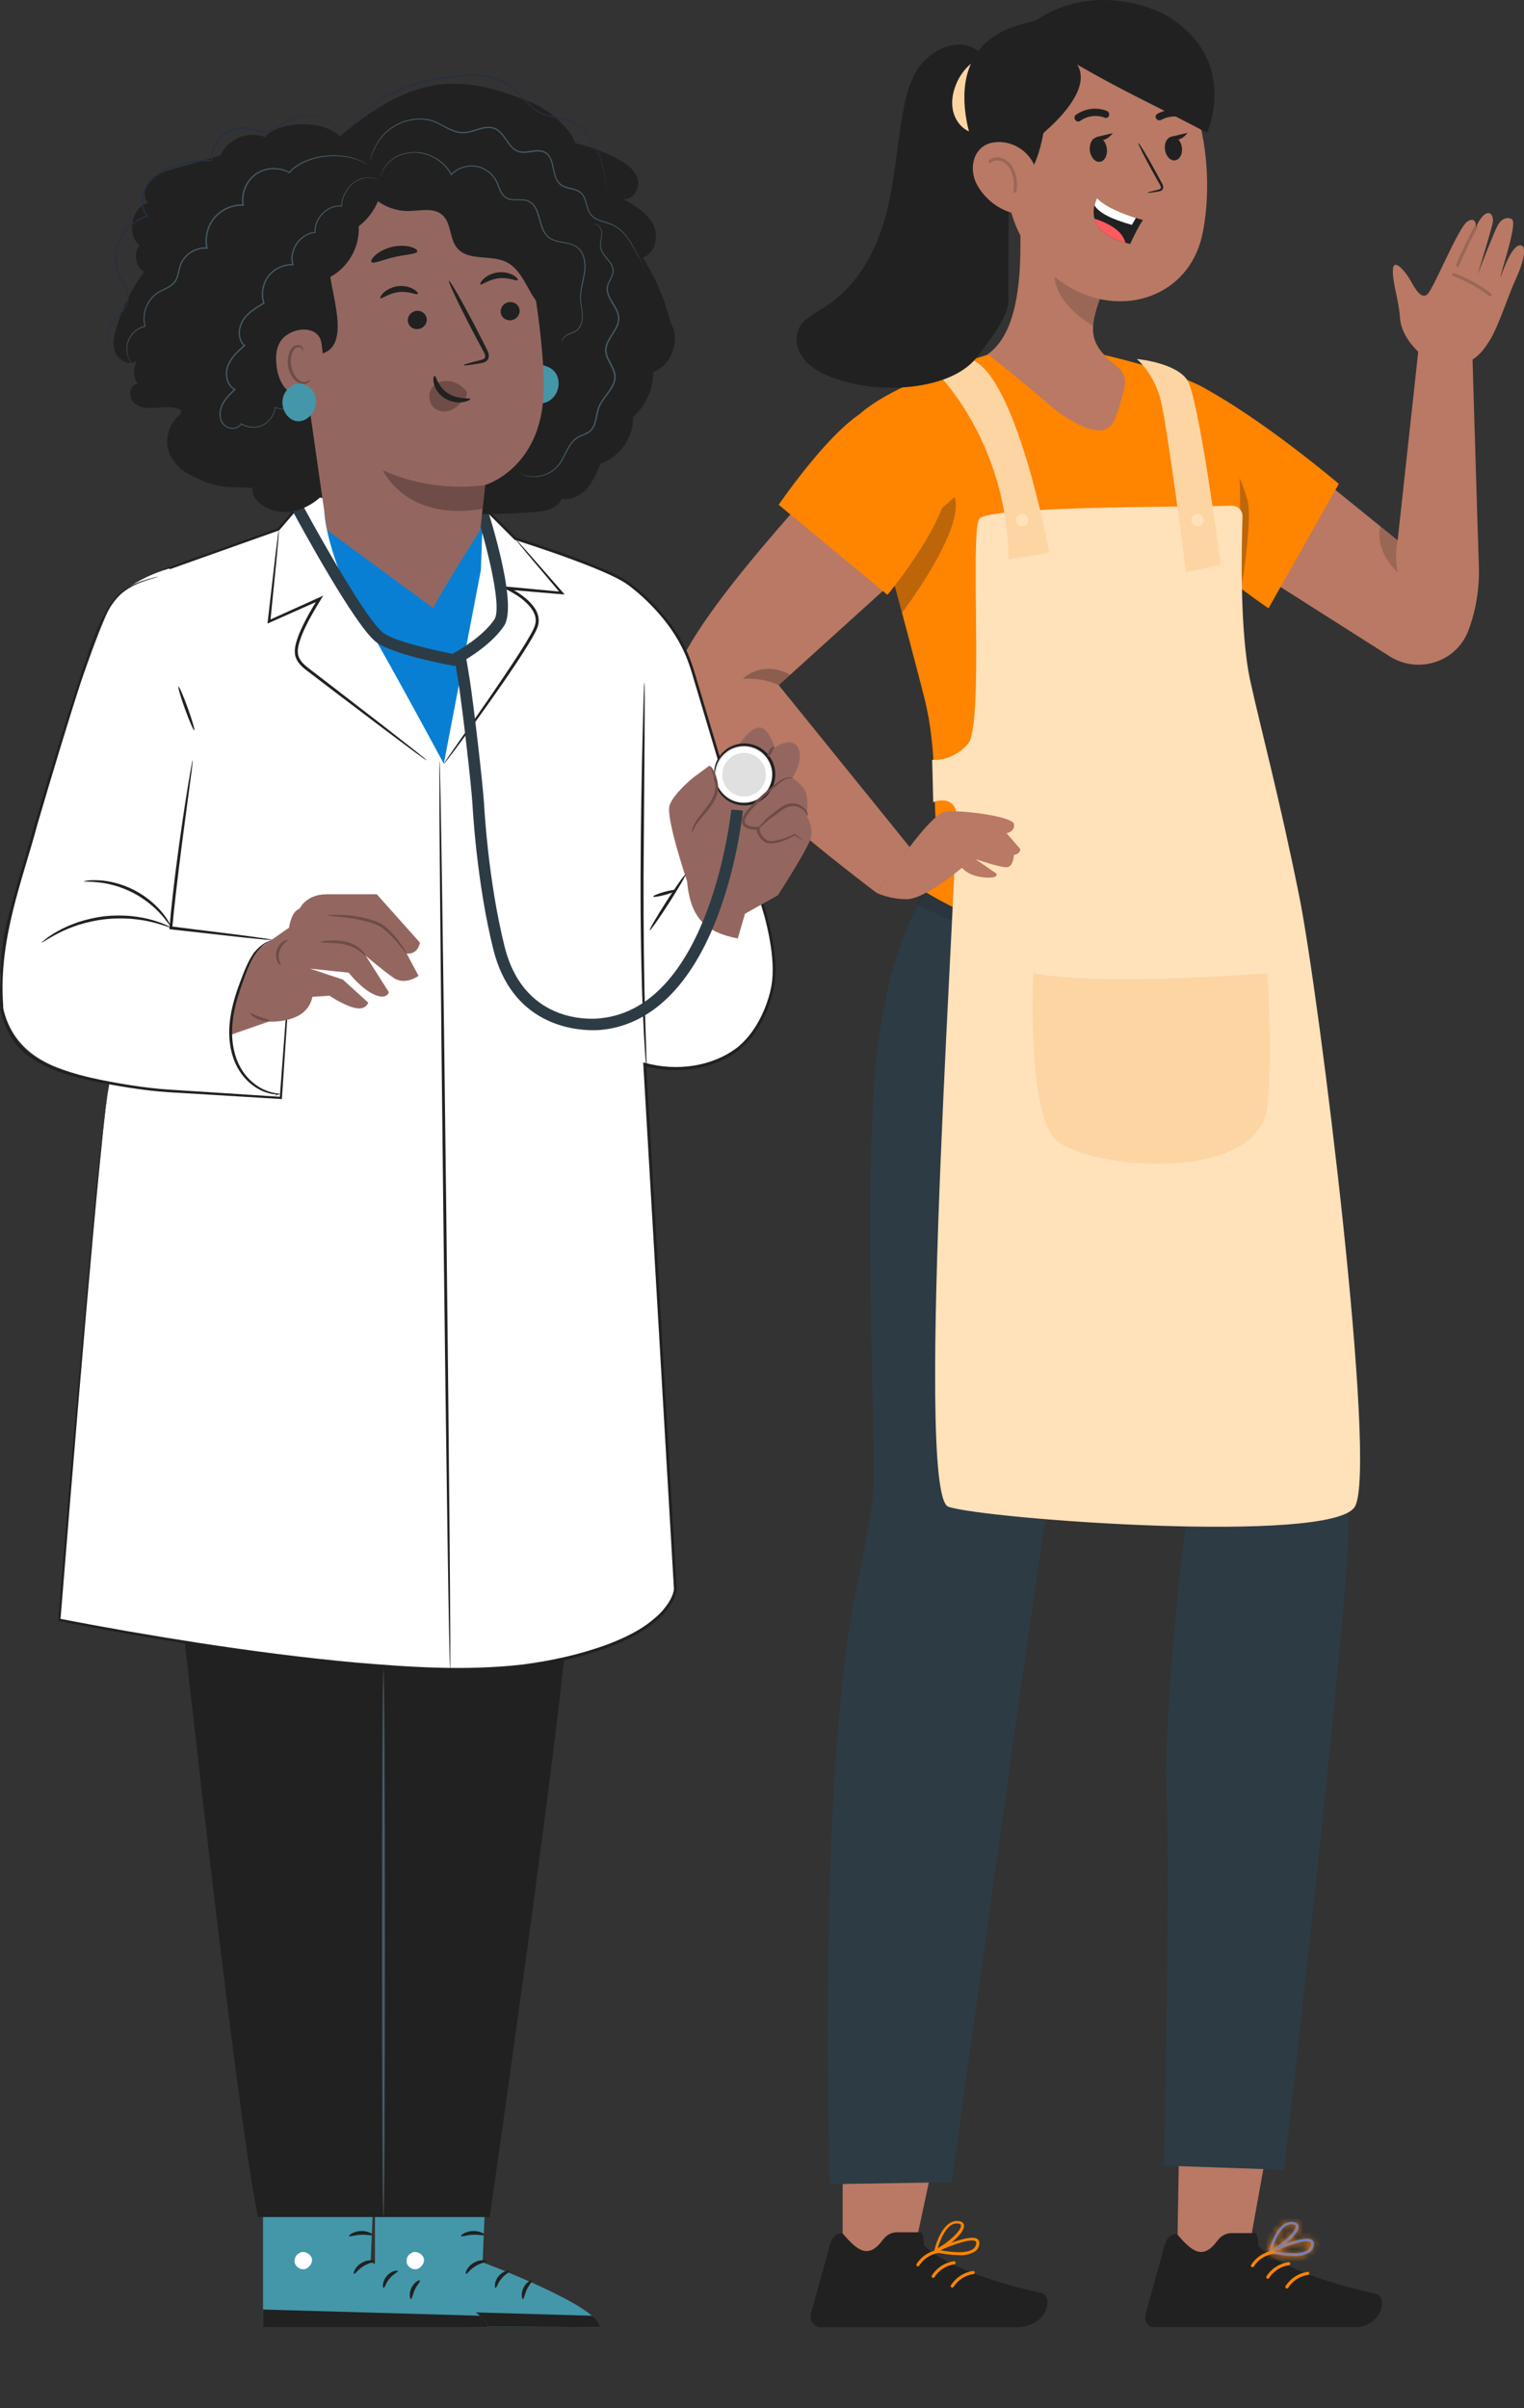 <svg xmlns="http://www.w3.org/2000/svg" width="245" height="387" viewBox="0 0 245 387" fill="none"><rect x="0" y="0" width="245" height="387" fill="#333333" stroke="none"/><g clip-path="url(#clip0_55_302)"><path d="M200.738 67.448L224.687 86.843L228.092 55.65H236.662C236.662 55.65 237.6 87.01 237.741 90.917C237.882 94.682 237.201 98.371 236.032 101.404C234.092 106.455 227.938 108.37 223.377 105.465L194.584 87.177L188.532 62.282L193.273 63.439C195.984 64.3 198.515 65.662 200.725 67.448H200.738Z" fill="#B97964"></path><path d="M228.053 56.575C228.053 56.575 225.278 54.172 225.073 51.152C224.867 48.132 223.903 45.754 223.916 43.505C223.916 41.243 225.908 43.569 226.717 45.021C227.527 46.474 228.452 48.106 229.441 47.322C230.43 46.551 234.426 36.513 235.916 35.588C237.407 34.663 237.266 36.5 237.266 36.5C237.266 36.5 238.306 34.084 239.373 34.251C239.655 34.29 240.233 34.842 239.925 36.012C239.244 38.66 237.548 44.122 237.548 44.122C237.638 43.8 240.221 37.207 240.747 36.269C241.415 35.048 242.366 34.817 243.06 35.241C244.049 35.832 241.12 44.122 241.248 44.559C241.248 44.559 242.777 39.726 244.229 39.444C245.694 39.161 244.897 42.258 243.677 44.854C242.559 47.232 240.991 52.193 239.617 54.493C237.934 57.334 236.161 58.85 233.077 58.503C229.993 58.144 228.066 56.601 228.066 56.601L228.053 56.575Z" fill="#B97964"></path><path opacity="0.2" d="M224.687 86.843C224.687 86.843 224.122 89.079 224.687 91.971C224.687 91.971 220.948 88.745 221.899 84.581L224.687 86.843Z" fill="#212121"></path><path opacity="0.2" d="M237.304 36.423C236.199 38.441 235.21 40.51 234.323 42.618" stroke="#212121" stroke-width="0.5" stroke-linecap="round" stroke-linejoin="round"></path><path opacity="0.2" d="M239.552 47.373C237.767 45.998 235.775 44.906 233.668 44.122" stroke="#212121" stroke-width="0.5" stroke-linecap="round" stroke-linejoin="round"></path><path d="M135.47 362.574L146.557 363.667L152.622 335.315L135.47 333.708V362.574Z" fill="#B97964"></path><path d="M148.176 358.757H144.219C143.32 358.757 142.497 359.207 141.958 359.94C139.671 363.063 137.949 361.88 135.469 358.95C133.889 358.77 133.465 360.582 133.337 361.071L130.369 371.854C130.112 372.753 130.639 373.692 131.538 373.949C131.692 374 131.859 374.013 132.026 374.013H163.427C168.425 374.013 169.453 368.975 167.397 368.512C158.146 366.469 151.594 363.744 148.742 361.058C148.215 360.582 148.754 360.235 148.176 358.77V358.757Z" fill="#212121"></path><path d="M154.074 362.433C152.827 362.407 151.581 362.24 150.36 361.957C150.245 361.919 150.181 361.79 150.232 361.675C150.258 361.61 150.309 361.559 150.36 361.546C150.913 361.276 155.872 358.963 157.119 359.837C157.35 359.991 157.478 360.261 157.44 360.531C157.44 361.045 157.183 361.52 156.772 361.829C155.962 362.317 155.024 362.523 154.086 362.433H154.074ZM151.144 361.649C152.609 361.919 155.32 362.279 156.45 361.443C156.746 361.212 156.926 360.865 156.939 360.492C156.964 360.377 156.913 360.261 156.81 360.197C156.129 359.721 153.2 360.736 151.144 361.649Z" fill="#FF8400"></path><path d="M150.425 361.97C150.425 361.97 150.322 361.983 150.271 361.97C150.206 361.919 150.181 361.816 150.206 361.739C150.206 361.533 151.376 356.649 154.087 356.958C154.755 357.048 154.947 357.369 154.973 357.639C155.14 358.937 152.018 361.379 150.54 361.996L150.425 361.957V361.97ZM153.804 357.344C152.082 357.344 151.093 360.197 150.746 361.328C152.365 360.479 154.626 358.436 154.485 357.652C154.485 357.588 154.485 357.408 153.984 357.356H153.804V357.344Z" fill="#FF8400"></path><path d="M150.926 361.816C149.564 362.009 148.292 362.819 147.56 363.988" stroke="#FF8400" stroke-width="0.5" stroke-linecap="round" stroke-linejoin="round"></path><path d="M153.38 363.667C152.018 363.847 150.746 364.669 150.014 365.839" stroke="#FF8400" stroke-width="0.5" stroke-linecap="round" stroke-linejoin="round"></path><path d="M156.45 365.235C155.089 365.415 153.817 366.237 153.084 367.407" stroke="#FF8400" stroke-width="0.5" stroke-linecap="round" stroke-linejoin="round"></path><path d="M189.252 362.713L200.353 363.806L205.492 335.351L189.727 333.642L189.252 362.713Z" fill="#B97964"></path><path d="M201.959 358.896H198.001C197.102 358.896 196.28 359.346 195.74 360.079C193.453 363.202 191.732 362.019 189.252 359.089C187.672 358.909 187.248 360.721 187.119 361.21L184.151 371.993C183.894 372.892 184.421 373.83 185.32 374.088C185.475 374.139 185.642 374.152 185.809 374.152H217.21C222.207 374.152 223.235 369.114 221.18 368.651C211.929 366.608 205.376 363.883 202.524 361.197C201.997 360.721 202.537 360.374 201.959 358.909V358.896Z" fill="#212121"></path><mask id="path-15-inside-1_55_302" fill="white"><path d="M207.869 362.572C206.623 362.546 205.376 362.379 204.156 362.096C204.04 362.058 203.976 361.929 204.027 361.814C204.053 361.749 204.104 361.698 204.156 361.685C204.708 361.415 209.668 359.102 210.914 359.976C211.145 360.13 211.274 360.4 211.235 360.67C211.235 361.184 210.978 361.659 210.567 361.968C209.758 362.456 208.82 362.662 207.882 362.572H207.869ZM204.94 361.801C206.404 362.071 209.115 362.431 210.246 361.595C210.541 361.364 210.721 361.017 210.734 360.644C210.76 360.528 210.708 360.413 210.606 360.349C209.925 359.873 206.995 360.888 204.94 361.801Z"></path></mask><path d="M207.869 362.572C206.623 362.546 205.376 362.379 204.156 362.096C204.04 362.058 203.976 361.929 204.027 361.814C204.053 361.749 204.104 361.698 204.156 361.685C204.708 361.415 209.668 359.102 210.914 359.976C211.145 360.13 211.274 360.4 211.235 360.67C211.235 361.184 210.978 361.659 210.567 361.968C209.758 362.456 208.82 362.662 207.882 362.572H207.869ZM204.94 361.801C206.404 362.071 209.115 362.431 210.246 361.595C210.541 361.364 210.721 361.017 210.734 360.644C210.76 360.528 210.708 360.413 210.606 360.349C209.925 359.873 206.995 360.888 204.94 361.801Z" fill="#407BFF"></path><path d="M207.869 362.572V363.572H207.859L207.848 363.572L207.869 362.572ZM204.156 362.096L203.93 363.071L203.884 363.06L203.84 363.045L204.156 362.096ZM204.027 361.814L204.956 362.185L204.949 362.202L204.941 362.22L204.027 361.814ZM204.156 361.685L204.595 362.584L204.5 362.63L204.398 362.655L204.156 361.685ZM210.914 359.976L210.359 360.808L210.349 360.801L210.34 360.795L210.914 359.976ZM211.235 360.67H210.235V360.599L210.245 360.528L211.235 360.67ZM210.567 361.968L211.167 362.768L211.127 362.798L211.084 362.824L210.567 361.968ZM207.882 362.572V361.572H207.93L207.977 361.576L207.882 362.572ZM204.94 361.801L204.758 362.784L201.579 362.198L204.534 360.887L204.94 361.801ZM210.246 361.595L210.862 362.383L210.851 362.391L210.84 362.399L210.246 361.595ZM210.734 360.644L209.735 360.61L209.738 360.517L209.758 360.427L210.734 360.644ZM210.606 360.349L210.075 361.196L210.054 361.183L210.033 361.168L210.606 360.349ZM207.848 363.572C206.527 363.544 205.212 363.367 203.93 363.071L204.382 361.122C205.541 361.391 206.719 361.548 207.89 361.572L207.848 363.572ZM203.84 363.045C203.207 362.834 202.804 362.104 203.113 361.408L204.941 362.22C205.148 361.755 204.873 361.281 204.472 361.148L203.84 363.045ZM203.099 361.442C203.204 361.18 203.459 360.829 203.913 360.715L204.398 362.655C204.592 362.607 204.719 362.507 204.789 362.437C204.864 362.362 204.919 362.277 204.956 362.185L203.099 361.442ZM203.717 360.787C204.013 360.642 205.432 359.977 206.95 359.456C207.706 359.196 208.525 358.959 209.26 358.847C209.628 358.792 210.008 358.762 210.366 358.79C210.713 358.817 211.128 358.904 211.488 359.157L210.34 360.795C210.389 360.829 210.376 360.797 210.211 360.784C210.057 360.772 209.841 360.782 209.56 360.825C208.997 360.91 208.309 361.104 207.599 361.347C206.188 361.832 204.851 362.459 204.595 362.584L203.717 360.787ZM211.469 359.144C211.999 359.497 212.322 360.135 212.225 360.811L210.245 360.528C210.226 360.664 210.291 360.763 210.359 360.808L211.469 359.144ZM212.235 360.67C212.235 361.524 211.809 362.286 211.167 362.768L209.967 361.168C210.147 361.033 210.235 360.844 210.235 360.67H212.235ZM211.084 362.824C210.086 363.426 208.933 363.677 207.786 363.567L207.977 361.576C208.707 361.646 209.429 361.486 210.05 361.112L211.084 362.824ZM207.882 363.572H207.869V361.572H207.882V363.572ZM205.121 360.817C205.831 360.948 206.814 361.095 207.737 361.113C208.198 361.122 208.618 361.098 208.966 361.034C209.325 360.968 209.54 360.873 209.652 360.791L210.84 362.399C210.387 362.735 209.839 362.908 209.325 363.001C208.802 363.097 208.24 363.123 207.699 363.112C206.617 363.091 205.512 362.923 204.758 362.784L205.121 360.817ZM209.629 360.808C209.698 360.754 209.732 360.68 209.735 360.61L211.733 360.679C211.71 361.353 211.385 361.974 210.862 362.383L209.629 360.808ZM209.758 360.427C209.686 360.75 209.841 361.05 210.075 361.196L211.136 359.501C211.576 359.776 211.833 360.307 211.71 360.861L209.758 360.427ZM210.033 361.168C210.143 361.245 210.212 361.239 210.145 361.231C210.09 361.225 209.987 361.224 209.827 361.241C209.507 361.275 209.076 361.368 208.564 361.515C207.547 361.807 206.346 362.271 205.345 362.715L204.534 360.887C205.589 360.418 206.88 359.918 208.012 359.593C208.575 359.432 209.132 359.303 209.617 359.252C209.859 359.226 210.114 359.217 210.357 359.243C210.588 359.267 210.898 359.333 211.178 359.529L210.033 361.168Z" fill="#FF8400" mask="url(#path-15-inside-1_55_302)"></path><mask id="path-17-inside-2_55_302" fill="white"><path d="M204.207 362.109C204.207 362.109 204.104 362.122 204.053 362.109C203.989 362.045 203.963 361.955 203.989 361.878C203.989 361.672 205.158 356.788 207.869 357.097C208.537 357.187 208.73 357.508 208.756 357.778C208.923 359.076 205.8 361.518 204.323 362.135L204.207 362.096V362.109ZM207.599 357.482C205.878 357.482 204.888 360.336 204.541 361.467C206.16 360.618 208.421 358.575 208.28 357.791C208.28 357.727 208.28 357.547 207.779 357.495H207.599V357.482Z"></path></mask><path d="M204.207 362.109C204.207 362.109 204.104 362.122 204.053 362.109C203.989 362.045 203.963 361.955 203.989 361.878C203.989 361.672 205.158 356.788 207.869 357.097C208.537 357.187 208.73 357.508 208.756 357.778C208.923 359.076 205.8 361.518 204.323 362.135L204.207 362.096V362.109ZM207.599 357.482C205.878 357.482 204.888 360.336 204.541 361.467C206.16 360.618 208.421 358.575 208.28 357.791C208.28 357.727 208.28 357.547 207.779 357.495H207.599V357.482Z" fill="#407BFF"></path><path d="M204.207 362.109H205.207V362.992L204.331 363.102L204.207 362.109ZM204.053 362.109L203.81 363.079L203.542 363.012L203.346 362.816L204.053 362.109ZM203.989 361.878H204.989V362.04L204.938 362.194L203.989 361.878ZM207.869 357.097L207.982 356.103L207.992 356.104L208.002 356.106L207.869 357.097ZM208.756 357.778L207.764 357.906L207.762 357.889L207.76 357.873L208.756 357.778ZM204.323 362.135L204.708 363.058L204.362 363.202L204.007 363.084L204.323 362.135ZM204.207 362.096H203.207V360.709L204.524 361.148L204.207 362.096ZM207.599 357.482V356.482H208.599V357.482H207.599ZM204.541 361.467L205.005 362.352L202.882 363.465L203.585 361.173L204.541 361.467ZM208.28 357.791L207.296 357.968L207.28 357.88V357.791H208.28ZM207.779 357.495V356.495H207.83L207.881 356.501L207.779 357.495ZM207.599 357.495V358.495H206.599V357.495H207.599ZM204.207 362.109C204.331 363.102 204.331 363.102 204.331 363.102C204.331 363.102 204.331 363.102 204.331 363.102C204.331 363.102 204.331 363.102 204.331 363.102C204.33 363.102 204.33 363.102 204.33 363.102C204.329 363.102 204.329 363.102 204.328 363.102C204.327 363.102 204.326 363.102 204.324 363.102C204.321 363.103 204.318 363.103 204.314 363.104C204.307 363.104 204.297 363.105 204.286 363.106C204.265 363.109 204.235 363.111 204.199 363.113C204.169 363.114 203.996 363.126 203.81 363.079L204.296 361.139C204.21 361.118 204.146 361.116 204.135 361.115C204.114 361.115 204.101 361.115 204.099 361.115C204.096 361.115 204.095 361.116 204.095 361.116C204.094 361.116 204.093 361.116 204.091 361.116C204.09 361.116 204.089 361.116 204.088 361.116C204.087 361.116 204.087 361.117 204.086 361.117C204.085 361.117 204.085 361.117 204.085 361.117C204.084 361.117 204.084 361.117 204.084 361.117C204.084 361.117 204.084 361.117 204.084 361.117C204.083 361.117 204.083 361.117 204.083 361.117C204.083 361.117 204.083 361.117 204.207 362.109ZM203.346 362.816C203.061 362.531 202.875 362.057 203.04 361.562L204.938 362.194C205.051 361.853 204.917 361.559 204.76 361.402L203.346 362.816ZM202.989 361.878C202.989 361.749 203.017 361.618 203.021 361.594C203.034 361.529 203.052 361.45 203.073 361.364C203.116 361.189 203.178 360.961 203.26 360.7C203.424 360.18 203.676 359.502 204.026 358.832C204.372 358.17 204.843 357.457 205.471 356.923C206.116 356.374 206.964 355.987 207.982 356.103L207.756 358.09C207.419 358.052 207.104 358.16 206.767 358.446C206.413 358.748 206.084 359.211 205.799 359.758C205.518 360.295 205.308 360.857 205.168 361.301C205.098 361.522 205.048 361.707 205.016 361.838C205 361.904 204.989 361.951 204.984 361.98C204.97 362.05 204.989 361.981 204.989 361.878H202.989ZM208.002 356.106C208.474 356.169 208.904 356.331 209.234 356.637C209.574 356.953 209.719 357.342 209.751 357.683L207.76 357.873C207.763 357.904 207.772 357.945 207.792 357.99C207.814 358.037 207.843 358.075 207.873 358.103C207.932 358.158 207.932 358.114 207.736 358.088L208.002 356.106ZM209.747 357.65C209.839 358.364 209.483 359.028 209.163 359.49C208.81 359.998 208.329 360.502 207.825 360.955C206.829 361.852 205.585 362.692 204.708 363.058L203.938 361.212C204.539 360.961 205.594 360.272 206.487 359.469C206.928 359.072 207.287 358.684 207.52 358.349C207.784 357.969 207.755 357.841 207.764 357.906L209.747 357.65ZM204.007 363.084L203.891 363.045L204.524 361.148L204.639 361.186L204.007 363.084ZM205.207 362.096V362.109H203.207V362.096H205.207ZM207.599 358.482C207.322 358.482 206.903 358.736 206.415 359.56C205.972 360.308 205.666 361.21 205.497 361.76L203.585 361.173C203.764 360.592 204.125 359.502 204.694 358.541C205.219 357.655 206.154 356.482 207.599 356.482V358.482ZM204.077 360.581C204.788 360.208 205.684 359.545 206.381 358.881C206.729 358.549 206.996 358.247 207.16 358.009C207.243 357.889 207.281 357.813 207.294 357.777C207.313 357.73 207.268 357.812 207.296 357.968L209.264 357.613C209.328 357.966 209.243 358.284 209.159 358.501C209.069 358.731 208.941 358.949 208.806 359.145C208.536 359.537 208.163 359.945 207.761 360.329C206.958 361.094 205.913 361.877 205.005 362.352L204.077 360.581ZM207.28 357.791C207.28 357.781 207.277 357.884 207.313 358.006C207.353 358.142 207.427 358.267 207.529 358.364C207.705 358.531 207.848 358.508 207.677 358.49L207.881 356.501C208.211 356.534 208.604 356.627 208.906 356.913C209.276 357.264 209.28 357.684 209.28 357.791H207.28ZM207.779 358.495H207.599V356.495H207.779V358.495ZM206.599 357.495V357.482H208.599V357.495H206.599Z" fill="#FF8400" mask="url(#path-17-inside-2_55_302)"></path><path d="M204.721 361.955C203.359 362.148 202.087 362.957 201.355 364.127" stroke="#FF8400" stroke-width="0.5" stroke-linecap="round" stroke-linejoin="round"></path><path d="M207.175 363.806C205.813 363.999 204.541 364.808 203.809 365.978" stroke="#FF8400" stroke-width="0.5" stroke-linecap="round" stroke-linejoin="round"></path><path d="M210.246 365.374C208.884 365.554 207.612 366.376 206.88 367.546" stroke="#FF8400" stroke-width="0.5" stroke-linecap="round" stroke-linejoin="round"></path><path d="M207.111 151.297C207.907 153.661 216.875 229.605 216.773 245.992C216.683 259.255 206.43 348.72 206.43 348.72L187.119 348.051C187.119 348.051 188.121 303.891 187.556 288.558C186.991 273.226 190.678 244.424 190.678 244.424L167.564 175.279L168.438 152.08L207.136 151.309L207.111 151.297Z" fill="#2D3B45"></path><path d="M138.077 253.318C138.591 251.107 139.401 246.609 140.39 240.684C140.364 240.684 140.326 240.671 140.3 240.658C141.033 232.818 138.514 192.205 140.994 169.02C142.895 154.24 146.429 146.387 150.219 141.49C150.412 141.233 150.592 141.015 150.759 140.809C151.388 140.025 151.774 139.588 151.774 139.588C152.493 139.768 153.213 139.935 153.932 140.089C154.202 140.154 154.472 140.205 154.729 140.256C181.568 145.873 204.271 137.827 204.271 137.827C206.738 143.932 208.087 159.072 209.899 172.554C207.098 175.639 196.177 178.492 182.044 181.152L178.01 199.39C175.89 210.7 173.166 221.778 170.853 231.764L168.438 242.702C168.296 243.421 168.142 244.128 168.014 244.822C166.793 251.107 153.007 350.712 153.007 350.712L133.388 351.033C133.388 351.033 131.217 283.289 138.09 253.318H138.077Z" fill="#2D3B45"></path><path opacity="0.2" d="M206.597 144.189C206.597 144.189 197.282 154.407 181.312 154.548C165.341 154.702 147.418 145.384 147.418 145.384L149.423 141.953L195.419 146.965L204.888 141.953L206.597 144.189Z" fill="#212121"></path><path opacity="0.2" d="M177.123 203.914C177.046 204.286 186.207 168.711 186.207 168.711C186.207 168.711 193.235 200.932 182.057 218.642L177.136 203.914H177.123Z" fill="#212121"></path><path d="M192.567 61.832C202.511 66.947 215.231 77.756 215.231 77.756L203.924 97.767C203.924 97.767 180.631 81.894 183.085 76.034C185.641 69.929 185.757 60.765 192.567 61.832Z" fill="#FF8400"></path><g opacity="0.3"><path d="M198.066 74.479C199.312 76.612 199.749 77.833 200.52 80.288C201.303 82.743 200 92.5 199.5 94.5L197.5 93.5C197.667 87.858 197.899 80.134 198.053 74.492L198.066 74.479Z" fill="#212121"></path></g><path d="M142.947 91.264L136.651 68.284C141.045 61.729 162.116 56.01 162.116 56.01L176.429 56.794C176.429 56.794 181.928 58.015 186.643 59.557C192.926 61.614 196.331 63.259 197.821 66.742C197.821 66.742 200.442 74.466 198.862 90.403C198.425 94.785 198.926 117.559 200.147 125.078L206.597 144.189C180.451 164.56 147.932 142.827 147.932 142.827C149.101 139.228 149.898 135.231 150.424 131.723C150.039 127.237 150.579 120.323 148.677 112.47C148.305 110.953 143.576 92.729 142.947 91.264Z" fill="#FF8400"></path><path opacity="0.3" d="M145 98.5C145 98.5 155.166 85.133 153.47 79.889L142.5 89.5L145 98.5Z" fill="#212121"></path><path d="M147.007 67.885C146.365 68.31 141.392 65.803 135.855 72.654C130.895 78.784 107.255 103.139 108.026 111.686C108.719 119.32 140.917 143.495 140.917 143.495L146.236 136.131L125.191 110.118L145.118 92.086L147.02 67.885H147.007Z" fill="#B97964"></path><path d="M140.75 65.354C135.097 66.6 125.178 81.123 125.178 81.123L142.664 95.608C142.664 95.608 153.572 82.665 152.66 75.275C151.876 69.029 147.919 63.76 140.737 65.354H140.75Z" fill="#FF8400"></path><path d="M199.749 83.038C199.787 82.049 198.991 81.252 198.001 81.278C190.1 81.496 158.737 81.329 157.414 83.411C155.885 85.802 158.223 116.595 155.602 119.564C152.981 122.533 149.859 122.109 149.859 122.109L150.026 128.921C150.026 128.921 152.814 127.764 153.662 130.167C154.51 132.571 146.711 240.195 152.467 242.162C158.223 244.128 214.1 248.279 217.8 242.162C221.513 236.044 212.07 159.92 208.858 143.984C205.646 128.047 202.729 117.315 200.995 109.424C199.286 101.635 199.582 87.948 199.749 83.038Z" fill="#FFE1BA"></path><path d="M196.241 90.737C196.241 90.737 192.747 63.888 190.858 61.074C188.982 58.259 182.751 57.694 182.751 57.694C182.751 57.694 185.449 59.904 186.567 64.21C187.684 68.515 190.665 91.958 190.665 91.958L196.241 90.737Z" fill="#FCD5A3"></path><path d="M168.695 88.822C168.695 88.822 163.324 59.737 155.872 57.694L150.27 59.557C150.27 59.557 161.911 70.546 162.142 89.901L168.695 88.822Z" fill="#FCD5A3"></path><path d="M203.744 156.412C203.744 156.412 177.085 158.571 166.112 156.412C166.112 156.412 165.033 179.147 169.838 183.273C175.324 187.977 202.575 190.329 203.77 177.592C204.567 169.123 203.744 156.412 203.744 156.412Z" fill="#FCD5A3"></path><path d="M191.513 83.591C191.513 84.131 191.95 84.581 192.502 84.581C193.055 84.581 193.492 84.144 193.492 83.591C193.492 83.038 193.055 82.601 192.502 82.601C191.95 82.601 191.513 83.038 191.513 83.591Z" fill="#FFE1BA"></path><path d="M163.363 83.591C163.363 84.131 163.8 84.581 164.352 84.581C164.904 84.581 165.341 84.144 165.341 83.591C165.341 83.038 164.904 82.601 164.352 82.601C163.8 82.601 163.363 83.038 163.363 83.591Z" fill="#FFE1BA"></path><path d="M128.634 52.399C129.482 51.075 131.062 50.304 132.463 49.43C137.769 46.088 140.788 40.497 142.33 34.868C143.872 29.239 144.168 23.404 145.234 17.685C145.722 15.101 146.403 12.454 148.099 10.32C149.795 8.174 155.037 4.781 158.776 9.678L158.802 18.006C160.266 21.939 160.086 26.206 159.56 30.318C159.033 34.431 161.898 28.082 162.104 32.221C162.232 34.701 162.052 45.921 162.104 48.401C162.168 50.895 158.712 55.2 157.157 57.27C155.204 59.866 151.748 61.254 148.318 61.871C143.885 62.68 139.208 62.398 134.93 61.061C132.848 60.406 130.793 59.467 129.431 57.912C128.069 56.357 127.555 54.095 128.647 52.386L128.634 52.399Z" fill="#212121"></path><path d="M158.699 9.009C156.502 9.395 154.767 11.194 153.842 13.225C153.226 14.574 152.904 16.104 153.161 17.556C153.418 19.021 154.305 20.409 155.641 21.052C156.977 21.695 158.75 21.476 159.74 20.371C160.639 19.368 160.78 17.878 160.511 16.554C160.254 15.23 159.65 14.009 159.213 12.737C158.789 11.464 158.532 10.05 158.969 8.791" fill="#FCD5A3"></path><path d="M158.776 56.922C158.776 56.922 163.209 60.341 168.926 65.264C170.121 66.292 171.432 67.179 172.819 67.911C176.558 69.903 178.177 69.389 179.102 67.59C179.308 67.192 179.744 66.061 179.86 65.611C180.644 62.59 181.839 60.688 179.398 58.748C176.648 56.55 175.312 54.673 175.813 51.705C176.07 50.021 176.687 48.286 177.393 46.602L175.222 44.07L163.89 32.619C164.172 40.266 164.751 52.784 158.776 56.935V56.922Z" fill="#B97964"></path><path opacity="0.2" d="M175.71 52.347C172.588 50.496 169.17 47.283 169.581 43.62C169.761 42.078 170.095 40.613 170.468 39.675L176.802 48.067C176.288 49.417 176.095 50.316 175.71 52.36V52.347Z" fill="#212121"></path><path d="M160.678 20.332C161.744 31.989 161.95 36.925 167.963 43.042C177.008 52.231 190.909 49.147 193.312 37.593C195.47 27.195 193.363 9.883 181.928 4.987C170.661 0.167 159.611 8.688 160.69 20.332H160.678Z" fill="#B97964"></path><path d="M175.183 24.008C175.247 25.1 175.916 26 176.686 26.013C177.457 26.026 178.023 25.152 177.958 24.072C177.894 22.98 177.226 22.08 176.468 22.067C175.697 22.054 175.132 22.928 175.196 24.008H175.183Z" fill="#212121"></path><path d="M187.26 23.841C187.325 24.895 187.993 25.769 188.751 25.782C189.509 25.794 190.087 24.959 190.023 23.892C189.958 22.838 189.29 21.964 188.532 21.952C187.774 21.939 187.196 22.774 187.26 23.841Z" fill="#212121"></path><path d="M173.192 19.523C173.333 19.561 173.487 19.535 173.616 19.445C175.62 18.044 177.547 18.893 177.56 18.906C177.843 19.034 178.164 18.906 178.28 18.61C178.382 18.314 178.241 17.967 177.958 17.839C177.856 17.788 175.44 16.721 172.96 18.456C172.716 18.636 172.665 18.996 172.845 19.265C172.935 19.394 173.063 19.484 173.192 19.51V19.523Z" fill="#212121"></path><path d="M191.372 19.137C191.5 19.086 191.616 18.983 191.667 18.854C191.783 18.572 191.629 18.25 191.333 18.122C188.314 16.888 186.104 18.263 186.014 18.327C185.757 18.494 185.693 18.841 185.886 19.086C186.078 19.343 186.438 19.407 186.708 19.253C186.798 19.201 188.519 18.16 190.922 19.137C191.076 19.201 191.243 19.201 191.385 19.137H191.372Z" fill="#212121"></path><path d="M165.637 27.645C165.637 27.645 169.235 22.209 167.744 11.631C167.5 9.858 168.618 8.174 170.378 7.84C175.402 6.863 182.121 0.527 190.318 13.122C190.318 13.122 186.143 -2.892 163.517 4.113C148.96 8.611 157.093 26.797 159.2 28.57C161.294 30.344 165.637 27.658 165.637 27.658V27.645Z" fill="#212121"></path><path d="M157.144 29.83C158.519 32.221 160.755 33.724 162.81 34.238C165.894 35.01 167.487 30.049 166.434 26.964C165.483 24.188 162.451 22.337 159.457 22.941C156.502 23.545 155.577 27.093 157.144 29.83Z" fill="#B97964"></path><path d="M176.224 22.029L178.896 21.399C178.896 21.399 177.432 23.391 176.224 22.029Z" fill="#212121"></path><path d="M188.25 21.977L190.922 21.348C190.922 21.348 189.457 23.34 188.25 21.977Z" fill="#212121"></path><path d="M166.408 3.342C176.609 -3.522 187.248 2.326 187.248 2.326C199.441 9.408 194.057 21.348 194.057 21.348C185.526 16.824 181.363 15.101 173.179 10.385C175.093 13.443 171.843 17.749 168.258 20.911C164.673 24.072 165.727 25.447 165.727 25.447C156.039 14.844 156.206 10.205 166.408 3.329V3.342Z" fill="#212121"></path><path opacity="0.2" d="M159.161 25.923C159.804 25.409 160.768 25.435 161.474 25.859C162.181 26.283 162.643 27.015 162.926 27.787C163.26 28.712 163.337 29.74 163.157 30.704" stroke="#212121" stroke-width="0.5" stroke-linecap="round" stroke-linejoin="round"></path><path d="M183.74 35.356C182.828 36.667 181.684 39.212 181.684 39.212C181.44 39.148 181.183 39.084 180.939 39.019C177.573 38.107 176.314 36.565 175.941 35.138C175.736 34.354 175.813 33.596 175.941 33.005C176.095 32.31 176.352 31.861 176.352 31.861C177.843 33.416 180.926 34.508 182.584 35.022C183.277 35.241 183.727 35.356 183.727 35.356H183.74Z" fill="#212121"></path><path d="M182.597 35.022L181.967 36.141C178.794 35.267 176.687 34.238 175.954 33.005C176.108 32.31 176.365 31.861 176.365 31.861C177.856 33.416 180.939 34.508 182.597 35.022Z" fill="white"></path><path d="M180.939 39.019C177.573 38.107 176.314 36.565 175.941 35.138C177.072 35.498 178.408 36.05 179.475 36.899C180.297 37.541 180.721 38.3 180.939 39.019Z" fill="#FF5A5F"></path><path opacity="0.3" d="M125.178 110.118C125.178 110.118 123.302 108.948 119.435 109.077C119.435 109.077 122.39 105.992 127.028 108.434L125.178 110.118Z" fill="#212121"></path><path d="M145.272 137.416C145.272 137.416 149.898 130.9 151.864 130.476C153.829 130.052 162.823 131.157 163.003 132.442C163.17 133.727 161.808 133.895 161.808 133.895L164.031 136.465C164.031 136.465 164.031 137.236 163.003 137.403C163.003 137.403 162.913 139.292 161.885 139.37C160.857 139.46 156.836 138.084 156.836 138.084L160.176 140.398C160.176 140.398 160.69 141.259 158.121 141.002C155.551 140.745 154.652 139.46 154.652 139.46C154.652 139.46 148.703 144.51 145.786 144.51C142.87 144.51 140.904 143.482 140.904 143.482L145.272 137.403V137.416Z" fill="#B97964"></path><path d="M184.487 30.974C184.475 30.919 185.098 30.743 186.112 30.506C186.368 30.451 186.607 30.374 186.63 30.204C186.671 30.017 186.525 29.764 186.362 29.495C186.042 28.928 185.71 28.329 185.355 27.708C183.951 25.162 182.897 23.051 183.008 23.001C183.119 22.946 184.347 24.97 185.751 27.521C186.088 28.148 186.415 28.747 186.723 29.324C186.857 29.594 187.067 29.89 186.979 30.275C186.933 30.468 186.758 30.622 186.595 30.682C186.432 30.748 186.286 30.77 186.158 30.792C185.133 30.963 184.487 31.034 184.481 30.985L184.487 30.974Z" fill="#212121"></path></g><g clip-path="url(#clip1_55_302)"><path d="M78.361 345.139L77.584 363.589C77.584 363.589 96.263 370.564 96.459 373.991L60.281 373.796V345L78.361 345.148V345.139Z" fill="#4397A9"></path><path d="M66.407 361.978C65.706 362.163 65.219 362.941 65.378 363.645C65.537 364.349 66.332 364.849 67.034 364.673C67.735 364.497 68.353 363.589 68.119 362.904C67.885 362.228 66.922 361.691 66.276 362.024" fill="white"></path><path d="M60.272 373.796V371.175L95.159 372.175C95.159 372.175 96.384 373 96.459 374L60.281 373.805L60.272 373.796Z" fill="#212121"></path><path d="M78.174 363.413C78.174 363.589 77.285 363.663 76.415 364.219C75.527 364.756 75.078 365.507 74.909 365.442C74.75 365.405 75.012 364.358 76.088 363.71C77.154 363.043 78.221 363.256 78.174 363.423V363.413Z" fill="#212121"></path><path d="M81.962 364.988C81.999 365.155 81.232 365.451 80.633 366.192C80.007 366.914 79.848 367.711 79.679 367.702C79.511 367.729 79.399 366.701 80.166 365.803C80.923 364.895 81.962 364.83 81.971 364.997L81.962 364.988Z" fill="#212121"></path><path d="M84.085 369.499C83.926 369.536 83.683 368.656 84.141 367.702C84.59 366.738 85.432 366.368 85.507 366.516C85.609 366.664 85.067 367.174 84.702 367.961C84.319 368.739 84.263 369.48 84.085 369.499Z" fill="#212121"></path><path d="M77.874 359.19C77.8 359.347 76.986 359.106 75.994 359.162C74.994 359.199 74.217 359.532 74.124 359.384C74.021 359.255 74.788 358.615 75.966 358.56C77.145 358.495 77.968 359.06 77.884 359.19H77.874Z" fill="#212121"></path><path d="M60.361 345.139L59.584 363.589C59.584 363.589 78.263 370.564 78.459 373.991L42.281 373.796V345L60.361 345.148V345.139Z" fill="#4397A9"></path><path d="M48.407 361.978C47.706 362.163 47.219 362.941 47.378 363.645C47.537 364.349 48.332 364.849 49.034 364.673C49.735 364.497 50.353 363.589 50.119 362.904C49.885 362.228 48.922 361.691 48.276 362.024" fill="white"></path><path d="M42.272 373.796V371.175L77.159 372.175C77.159 372.175 78.384 373 78.459 374H42.272V373.796Z" fill="#212121"></path><path d="M60.174 363.413C60.174 363.589 59.285 363.663 58.415 364.219C57.527 364.756 57.078 365.507 56.909 365.442C56.75 365.405 57.012 364.358 58.088 363.71C59.154 363.043 60.221 363.256 60.174 363.423V363.413Z" fill="#212121"></path><path d="M63.962 364.988C63.999 365.155 63.232 365.451 62.633 366.192C62.007 366.914 61.848 367.711 61.679 367.702C61.511 367.729 61.399 366.701 62.166 365.803C62.923 364.895 63.962 364.83 63.971 364.997L63.962 364.988Z" fill="#212121"></path><path d="M66.085 369.499C65.926 369.536 65.683 368.656 66.141 367.702C66.59 366.738 67.432 366.368 67.507 366.516C67.609 366.664 67.067 367.174 66.702 367.961C66.319 368.739 66.263 369.48 66.085 369.499Z" fill="#212121"></path><path d="M59.874 359.19C59.8 359.347 58.986 359.106 57.994 359.162C56.994 359.199 56.217 359.532 56.124 359.384C56.021 359.255 56.788 358.615 57.966 358.56C59.145 358.495 59.968 359.06 59.884 359.19H59.874Z" fill="#212121"></path><path d="M29.014 257.701C29.014 257.701 38.367 342.74 41.5 356.312H78.726C78.726 356.312 89.473 281.795 91.213 261.264L29.004 257.701H29.014Z" fill="#212121"></path><path d="M61.647 268.345C61.778 268.345 61.881 288.043 61.881 312.324C61.881 336.605 61.778 356.312 61.647 356.312C61.516 356.312 61.413 336.623 61.413 312.324C61.413 288.024 61.516 268.345 61.647 268.345Z" fill="#455A64"></path><path d="M17.332 175.607C19.034 166.132 26.479 91.643 26.479 91.643L44.774 85.114L52.64 75.967L75.397 79.156L82.842 86.602C82.842 86.602 97.199 91.11 100.809 93.663C100.809 93.663 108.638 98.966 111.201 107.328C113.165 113.726 122.565 145.368 122.565 145.368C122.565 145.368 125.128 153.084 124.286 158.304C123.8 161.278 121.761 167.189 116.869 169.789C110.602 173.119 104.345 171.323 103.662 171.108L108.582 255.493C108.582 255.493 108.161 264.005 85.61 267.615C63.06 271.235 9.55 260.366 9.55 260.366C9.55 260.366 15.629 185.091 17.332 175.616V175.607Z" fill="white"></path><path d="M17.332 175.607C17.332 175.607 16.957 177.609 16.518 181.462C16.078 185.306 15.48 190.993 14.778 198.317C13.384 212.964 11.523 234.158 9.363 260.348V260.507L9.503 260.535C16.63 261.947 24.178 263.266 32.1 264.5C40.032 265.726 48.347 266.848 57.027 267.643C65.697 268.391 74.77 269.055 84.086 267.999C88.716 267.391 93.383 266.39 97.91 264.716C100.155 263.855 102.39 262.836 104.392 261.386C105.364 260.638 106.337 259.852 107.114 258.87C107.89 257.897 108.601 256.831 108.797 255.484V255.456C107.329 230.258 105.739 202.862 104.083 174.438C104.018 173.306 103.952 172.184 103.887 171.071L103.569 171.314C106.159 172.044 108.872 172.165 111.5 171.772C112.81 171.576 114.11 171.23 115.335 170.725C116.56 170.229 117.758 169.612 118.786 168.77C120.863 167.096 122.322 164.804 123.313 162.4C123.809 161.194 124.202 159.94 124.445 158.659C124.679 157.368 124.716 156.059 124.642 154.768C124.501 152.187 123.987 149.661 123.341 147.201C122.621 144.769 121.901 142.347 121.181 139.934C119.74 135.126 118.319 130.365 116.916 125.651C115.503 120.947 114.119 116.289 112.744 111.687C112.024 109.405 111.481 107.076 110.509 104.868C109.527 102.68 108.227 100.669 106.711 98.873C105.205 97.068 103.513 95.431 101.679 94.009C100.772 93.27 99.724 92.709 98.696 92.213C97.657 91.708 96.6 91.269 95.553 90.839C91.325 89.146 87.088 87.705 82.889 86.368L82.973 86.424C80.429 83.88 77.959 81.42 75.528 78.979L75.481 78.932H75.406C67.493 77.819 59.936 76.762 52.65 75.742L52.537 75.724L52.462 75.808C49.731 78.988 47.14 82.009 44.596 84.955L44.681 84.899C38.311 87.172 32.222 89.351 26.395 91.437L26.292 91.475V91.587C23.692 117.551 21.522 138.55 19.96 153.066C19.184 160.324 18.529 165.955 18.07 169.761C17.827 171.669 17.659 173.119 17.509 174.092C17.369 175.065 17.313 175.57 17.313 175.57C17.313 175.57 17.687 173.587 18.173 169.771C18.66 165.955 19.343 160.333 20.156 153.075C21.784 138.568 24.01 117.57 26.638 91.615L26.526 91.764C32.353 89.688 38.451 87.518 44.821 85.255L44.868 85.236L44.905 85.198C47.449 82.252 50.049 79.231 52.781 76.06L52.603 76.126C59.889 77.155 67.456 78.212 75.359 79.325L75.238 79.269C77.669 81.7 80.139 84.17 82.683 86.714L82.72 86.751L82.776 86.77C86.957 88.117 91.194 89.548 95.403 91.241C96.451 91.671 97.498 92.111 98.518 92.606C99.547 93.102 100.538 93.635 101.427 94.355C103.232 95.758 104.897 97.376 106.384 99.154C107.88 100.931 109.153 102.914 110.107 105.046C111.051 107.179 111.603 109.526 112.323 111.809C113.698 116.41 115.082 121.068 116.495 125.773C117.898 130.478 119.32 135.248 120.76 140.055C121.471 142.459 122.191 144.872 122.911 147.304C123.547 149.745 124.052 152.243 124.193 154.768C124.258 156.031 124.221 157.303 123.996 158.547C123.762 159.791 123.379 161.007 122.892 162.195C121.92 164.542 120.498 166.759 118.506 168.368C114.418 171.464 108.722 172.203 103.737 170.828L103.4 170.734L103.419 171.071C103.484 172.174 103.55 173.306 103.615 174.438C105.28 202.862 106.88 230.258 108.348 255.456V255.428C108.189 256.541 107.516 257.635 106.767 258.542C106.019 259.487 105.084 260.245 104.13 260.974C102.184 262.387 99.977 263.397 97.76 264.248C93.289 265.903 88.641 266.914 84.039 267.512C74.807 268.569 65.725 267.924 57.074 267.185C48.403 266.39 40.097 265.277 32.166 264.07C24.244 262.845 16.696 261.535 9.578 260.142L9.718 260.329C11.832 234.14 13.637 212.936 14.975 198.289C15.639 190.965 16.209 185.278 16.611 181.425C16.836 179.498 16.976 178.03 17.135 177.048C17.266 176.065 17.332 175.56 17.332 175.56V175.607Z" fill="#212121"></path><path d="M29.669 105.748L29.884 127.017L27.489 149.128L46.467 151.261L45.148 176.449C45.148 176.449 20.718 176.178 9.017 171.501C-2.684 166.824 0.122 155.17 0.945 149.988C2.32 141.355 15.676 99.369 18.389 96.385C21.653 92.803 27.246 91.362 27.246 91.362L29.659 105.748H29.669Z" fill="white"></path><path d="M54.333 75.967C54.333 75.967 51.78 78.52 52.21 82.982C52.631 87.453 55.83 95.908 57.738 98.452C59.655 101.006 71.347 122.752 71.347 122.752L77.305 91.624L77.679 81.439L75.387 79.147L54.333 75.957V75.967Z" fill="#097FD3"></path><path d="M68.541 122.181C68.541 122.181 68.354 122.078 68.026 121.845C67.662 121.583 67.184 121.237 66.595 120.806C65.323 119.852 63.555 118.543 61.395 116.925C59.197 115.26 56.597 113.296 53.716 111.116C52.275 110.013 50.76 108.862 49.189 107.665C48.422 107.066 47.571 106.262 47.421 105.121C47.29 103.999 47.692 102.988 48.038 101.997C48.908 99.855 50.049 97.947 51.162 96.132L51.443 96.469C48.525 97.76 45.794 98.976 43.334 100.07L43.006 100.22L43.044 99.864C43.549 95.487 43.97 91.83 44.278 89.202C44.437 87.958 44.559 86.966 44.653 86.218C44.746 85.535 44.802 85.171 44.83 85.171C44.849 85.171 44.83 85.545 44.783 86.237C44.718 86.976 44.624 87.976 44.522 89.23C44.26 91.858 43.895 95.525 43.455 99.911L43.165 99.705C45.635 98.592 48.366 97.358 51.284 96.039L51.957 95.73L51.565 96.376C50.47 98.171 49.329 100.089 48.487 102.165C48.151 103.129 47.776 104.12 47.898 105.055C48.01 105.991 48.74 106.711 49.488 107.3C51.05 108.497 52.556 109.657 53.987 110.761C56.84 112.968 59.421 114.961 61.61 116.644C63.733 118.309 65.473 119.665 66.726 120.647C67.297 121.106 67.746 121.47 68.101 121.751C68.41 122.013 68.569 122.153 68.559 122.163L68.541 122.181Z" fill="#212121"></path><path d="M71.356 122.761C71.356 122.761 71.44 122.583 71.646 122.275C71.88 121.929 72.189 121.489 72.553 120.947C73.386 119.749 74.536 118.094 75.948 116.083C77.38 114.025 79.082 111.584 80.934 108.834C81.85 107.459 82.823 106.019 83.787 104.494C84.273 103.737 84.75 102.951 85.199 102.156C85.648 101.352 86.144 100.529 86.125 99.659C86.097 98.471 85.255 97.442 84.376 96.656C83.478 95.861 82.44 95.235 81.42 94.73L80.298 94.178L81.542 94.29C84.759 94.589 87.724 94.87 90.343 95.113L90.184 95.431C87.968 92.803 86.125 90.614 84.797 89.043C84.189 88.304 83.702 87.705 83.328 87.256C82.992 86.845 82.823 86.611 82.842 86.602C82.861 86.592 83.057 86.789 83.412 87.181C83.805 87.621 84.32 88.192 84.956 88.902C86.312 90.455 88.192 92.597 90.465 95.188L90.773 95.543L90.296 95.506C87.677 95.281 84.713 95.029 81.495 94.758L81.607 94.318C82.683 94.842 83.73 95.468 84.684 96.31C85.162 96.722 85.601 97.199 85.966 97.751C86.34 98.284 86.574 98.966 86.602 99.649C86.602 99.911 86.602 100.164 86.518 100.416L86.424 100.79L86.275 101.127C86.088 101.585 85.844 101.988 85.62 102.399C85.152 103.213 84.675 103.999 84.189 104.756C83.225 106.281 82.243 107.721 81.308 109.087C79.437 111.818 77.698 114.25 76.229 116.279C74.761 118.309 73.554 119.946 72.712 121.059C72.31 121.583 71.983 122.004 71.73 122.34C71.496 122.63 71.375 122.78 71.356 122.771V122.761Z" fill="#212121"></path><path d="M72.357 268.391C72.226 268.391 71.74 235.674 71.272 195.314C70.804 154.946 70.533 122.228 70.664 122.228C70.795 122.228 71.281 154.936 71.749 195.305C72.217 235.664 72.488 268.382 72.357 268.382V268.391Z" fill="#212121"></path><path d="M6.678 151.494C6.678 151.494 6.893 151.27 7.333 150.924C7.763 150.568 8.446 150.119 9.316 149.633C10.186 149.137 11.28 148.651 12.533 148.211C13.796 147.8 15.218 147.454 16.733 147.267C18.258 147.098 19.717 147.108 21.045 147.22C22.364 147.36 23.542 147.585 24.496 147.865C25.46 148.146 26.217 148.427 26.722 148.67C27.227 148.904 27.499 149.044 27.489 149.081C27.452 149.165 26.329 148.66 24.412 148.193C23.458 147.949 22.298 147.772 21.008 147.66C19.717 147.575 18.286 147.575 16.789 147.744C15.302 147.921 13.908 148.249 12.664 148.632C11.43 149.034 10.345 149.483 9.475 149.932C7.716 150.821 6.734 151.569 6.688 151.494H6.678Z" fill="#212121"></path><path d="M13.46 141.645C13.46 141.645 13.684 141.571 14.105 141.514C14.526 141.458 15.143 141.44 15.901 141.477C17.416 141.552 19.53 141.991 21.606 143.067C23.683 144.152 25.263 145.621 26.199 146.818C26.666 147.416 27.012 147.931 27.209 148.305C27.415 148.679 27.508 148.894 27.48 148.913C27.405 148.96 26.928 148.146 25.946 147.033C24.964 145.92 23.402 144.536 21.391 143.488C19.371 142.45 17.35 141.963 15.873 141.814C14.395 141.655 13.46 141.73 13.45 141.645H13.46Z" fill="#212121"></path><path d="M43.867 151.073C43.867 151.073 43.427 151.073 42.623 151.008C41.753 150.924 40.603 150.812 39.19 150.671C36.197 150.335 32.129 149.886 27.452 149.362L27.227 149.334L27.246 149.109C27.396 147.426 27.564 145.63 27.779 143.787C28.462 137.792 29.257 132.386 29.865 128.476C30.174 126.521 30.436 124.94 30.632 123.856C30.726 123.36 30.8 122.948 30.866 122.602C30.922 122.322 30.969 122.172 30.978 122.172C30.997 122.172 30.978 122.331 30.959 122.621C30.922 122.967 30.866 123.379 30.81 123.884C30.651 125.053 30.445 126.624 30.192 128.523C29.669 132.442 28.93 137.848 28.247 143.834C28.032 145.677 27.854 147.463 27.695 149.137L27.489 148.885C32.157 149.474 36.216 149.979 39.209 150.353C40.612 150.55 41.753 150.709 42.623 150.83C43.418 150.952 43.848 151.027 43.848 151.055L43.867 151.073Z" fill="#212121"></path><path d="M25.404 92.709C25.404 92.709 25.282 92.756 25.029 92.831C24.758 92.915 24.393 93.018 23.926 93.158C22.981 93.476 21.503 93.897 19.979 95.038C18.435 96.17 17.173 98.218 16.088 100.706C15.04 103.213 14.105 106.187 13.039 109.452C10.943 115.999 8.558 123.827 5.996 132.545C3.685 141.29 -0.234 150.774 0.496 161.353C0.496 161.652 0.515 161.961 0.524 162.251V162.213C1.038 164.523 2.105 166.74 3.723 168.396C5.388 169.995 7.52 171.033 9.634 171.828C11.776 172.605 13.964 173.1 16.125 173.54C18.286 173.98 20.418 174.344 22.513 174.634C24.608 174.934 26.657 175.102 28.668 175.214C30.679 175.345 32.634 175.467 34.532 175.588C38.33 175.832 41.884 176.065 45.158 176.281L44.971 176.44C45.55 168.789 46.018 162.587 46.346 158.266C46.514 156.134 46.654 154.478 46.748 153.318C46.794 152.766 46.832 152.346 46.86 152.037C46.888 151.747 46.916 151.597 46.916 151.597C46.916 151.597 46.916 151.747 46.916 152.037C46.897 152.346 46.879 152.776 46.85 153.328C46.776 154.487 46.673 156.152 46.542 158.276C46.252 162.597 45.84 168.807 45.326 176.458V176.636L45.139 176.627C41.856 176.43 38.302 176.215 34.504 175.981C32.605 175.869 30.651 175.747 28.64 175.626C26.629 175.523 24.552 175.355 22.448 175.055C20.343 174.775 18.201 174.401 16.032 173.97C13.862 173.54 11.645 173.044 9.466 172.249C7.305 171.445 5.144 170.397 3.377 168.714C1.684 166.974 0.589 164.701 0.047 162.297V162.279V162.26C0.047 161.961 0.028 161.661 0.019 161.353C-0.065 156.115 0.159 150.886 1.656 146.126C2.946 141.346 4.284 136.772 5.575 132.404C8.165 123.687 10.579 115.868 12.72 109.33C13.806 106.066 14.759 103.11 15.845 100.585C16.957 98.097 18.267 96.02 19.866 94.879C21.447 93.738 22.944 93.345 23.898 93.055C24.384 92.915 24.758 92.831 25.011 92.765C25.263 92.709 25.394 92.681 25.394 92.691L25.404 92.709Z" fill="#212121"></path><path d="M40.78 153.122C41.061 152.841 46.467 149.091 46.467 149.091C46.467 149.091 46.776 146.5 48.169 146.032C48.169 146.032 49.189 143.722 52.519 143.722H60.572L67.512 151.494C67.512 151.494 67.231 153.44 65.379 153.253L67.287 156.835C67.287 156.835 65.108 158.444 63.256 157.144C61.404 155.844 58.813 153.627 58.813 153.627L62.517 159.463C62.517 159.463 62.199 160.763 60.142 159.838C58.075 158.912 56.045 156.321 56.045 156.321L49.844 155.675L55.119 157.434L59.197 161.138C59.197 161.138 58.823 162.438 56.971 161.97C55.119 161.512 52.986 160.025 52.986 160.025L50.208 160.212C50.208 160.212 50.003 162.176 47.898 163.27C45.794 164.364 43.175 164.196 43.175 164.196L37.077 166.319C36.992 162.756 38.919 157.331 40.79 153.131L40.78 153.122Z" fill="#936760"></path><path d="M65.389 153.262C65.333 153.3 64.828 152.626 63.948 151.588C63.509 151.074 62.975 150.466 62.33 149.867C61.675 149.25 60.937 148.698 59.936 148.408C58 147.744 56.129 147.51 54.782 147.37C53.435 147.229 52.593 147.183 52.593 147.117C52.593 147.061 53.435 146.986 54.81 147.033C56.176 147.098 58.084 147.267 60.095 147.959C60.581 148.127 61.096 148.324 61.516 148.623C61.937 148.904 62.302 149.231 62.63 149.549C63.284 150.194 63.799 150.83 64.21 151.382C65.024 152.486 65.435 153.234 65.379 153.262H65.389Z" fill="#6F4C47"></path><path d="M58.813 153.627C58.748 153.674 58.449 153.346 57.897 152.916C57.336 152.495 56.494 152.028 55.446 151.803C54.408 151.569 53.417 151.551 52.706 151.513C51.986 151.485 51.537 151.438 51.537 151.373C51.537 151.307 51.976 151.233 52.696 151.176C53.417 151.13 54.436 151.092 55.549 151.335C56.662 151.569 57.579 152.14 58.112 152.654C58.645 153.178 58.851 153.59 58.804 153.627H58.813Z" fill="#6F4C47"></path><path d="M45.13 155.17C45.13 155.17 44.84 155.03 44.625 154.609C44.409 154.188 44.25 153.505 44.456 152.776C44.662 152.056 45.148 151.541 45.55 151.298C45.953 151.045 46.261 151.017 46.28 151.074C46.346 151.186 45.27 151.663 44.914 152.907C44.569 154.141 45.251 155.114 45.13 155.18V155.17Z" fill="#6F4C47"></path><path d="M40.219 162.84C40.303 162.737 40.939 163.121 41.781 163.429C42.623 163.747 43.352 163.878 43.352 164.009C43.352 164.131 42.539 164.224 41.622 163.869C40.696 163.523 40.144 162.924 40.228 162.831L40.219 162.84Z" fill="#6F4C47"></path><path d="M43.773 151.111C43.773 151.111 43.343 151.251 42.688 151.681C42.034 152.102 41.192 152.916 40.537 154.16C39.873 155.395 39.321 157.013 38.695 158.79C38.096 160.567 37.525 162.559 37.357 164.711C37.217 166.478 37.385 168.19 37.862 169.696C38.32 171.202 39.115 172.474 40.013 173.39C40.921 174.316 41.903 174.924 42.763 175.261C43.614 175.616 44.335 175.701 44.793 175.757L45.074 175.794L44.812 175.888C44.363 176.047 44.148 176.112 44.148 176.093C44.148 176.075 44.335 175.972 44.765 175.766L44.783 175.897C44.325 175.897 43.568 175.85 42.67 175.523C41.762 175.214 40.715 174.616 39.752 173.671C38.788 172.726 37.937 171.407 37.441 169.845C36.936 168.283 36.749 166.506 36.899 164.692C37.077 162.484 37.666 160.455 38.292 158.668C38.947 156.891 39.527 155.292 40.257 154.02C40.977 152.748 41.893 151.934 42.604 151.551C42.96 151.354 43.259 151.242 43.465 151.186C43.67 151.13 43.783 151.12 43.783 151.139L43.773 151.111Z" fill="#212121"></path><path d="M28.686 110.349C28.808 110.303 29.482 111.837 30.183 113.782C30.884 115.718 31.352 117.327 31.23 117.374C31.109 117.42 30.436 115.887 29.734 113.941C29.032 112.005 28.565 110.396 28.686 110.349Z" fill="#212121"></path><path d="M103.952 172.156C103.952 172.156 103.971 171.931 103.971 171.52C103.962 171.052 103.943 170.453 103.915 169.696C103.859 168.059 103.793 165.786 103.7 163.008C103.541 157.359 103.438 149.549 103.457 140.925C103.522 132.32 103.578 124.538 103.625 118.833C103.634 116.046 103.644 113.773 103.644 112.136C103.644 111.388 103.625 110.78 103.625 110.312C103.616 109.891 103.597 109.676 103.587 109.676C103.569 109.676 103.55 109.891 103.531 110.312C103.513 110.78 103.494 111.378 103.466 112.136C103.419 113.773 103.363 116.046 103.288 118.833C103.157 124.482 102.998 132.302 102.98 140.935C102.951 149.568 103.12 157.378 103.363 163.027C103.485 165.852 103.616 168.143 103.737 169.715C103.793 170.463 103.849 171.061 103.887 171.529C103.924 171.941 103.952 172.165 103.971 172.156H103.952Z" fill="#212121"></path><path d="M105.009 144.087C105.047 144.218 105.916 144.087 106.964 143.806C108.002 143.516 108.825 143.179 108.788 143.048C108.75 142.917 107.881 143.048 106.833 143.329C105.795 143.619 104.972 143.956 105.009 144.087Z" fill="#212121"></path><path d="M118.188 120.778C118.188 120.778 120.143 116.878 122.21 116.934C123.594 116.972 124.529 120.161 124.529 120.161C124.529 120.161 127.242 118.225 128.271 120.161C129.3 122.097 127.363 125.062 127.363 125.062C127.363 125.062 129.43 126.222 129.683 127.896C129.945 129.57 129.683 131.123 129.683 131.123C129.683 131.123 130.843 132.928 130.328 134.733C129.814 136.539 125.044 143.89 125.044 143.89L119.759 146.855L118.609 150.83C113.558 149.83 111.005 147.697 110.453 141.636C110.453 141.636 106.992 131.376 107.637 129.439C108.283 127.503 111.51 124.922 111.51 124.922L114.063 123.032C114.063 123.032 115.073 124.127 115.073 125.679C115.073 127.232 115.373 127.11 115.373 127.11L118.188 120.769V120.778Z" fill="#936760"></path><path d="M114.849 124.463C114.849 127.101 116.991 129.234 119.619 129.234C122.247 129.234 124.389 127.092 124.389 124.463C124.389 121.835 122.247 119.693 119.619 119.693C116.991 119.693 114.849 121.835 114.849 124.463Z" fill="#E0E0E0"></path><path d="M114.849 124.463C114.896 124.463 114.886 124.043 115.092 123.322C115.288 122.621 115.775 121.592 116.841 120.806C117.87 120.021 119.553 119.581 121.172 120.189C122.78 120.75 124.174 122.462 124.155 124.463C124.174 126.465 122.79 128.177 121.172 128.738C119.544 129.346 117.86 128.906 116.841 128.121C115.775 127.335 115.288 126.306 115.092 125.605C114.886 124.884 114.896 124.463 114.849 124.463C114.83 124.463 114.821 124.566 114.811 124.772C114.802 124.978 114.821 125.277 114.905 125.651C115.055 126.4 115.513 127.513 116.626 128.392C117.701 129.271 119.525 129.804 121.321 129.159C122.21 128.85 123.052 128.252 123.66 127.428C124.277 126.615 124.632 125.548 124.642 124.463C124.642 123.378 124.277 122.322 123.66 121.498C123.052 120.666 122.21 120.077 121.321 119.768C119.525 119.123 117.701 119.647 116.626 120.535C115.513 121.414 115.055 122.537 114.905 123.276C114.821 123.65 114.802 123.958 114.811 124.155C114.811 124.361 114.83 124.463 114.849 124.463Z" fill="#212121"></path><path d="M119.619 128.962C122.07 128.962 124.062 126.97 124.062 124.52C124.062 122.069 122.07 120.077 119.619 120.077C117.168 120.077 115.176 122.069 115.176 124.52C115.176 126.97 117.168 128.962 119.619 128.962ZM119.619 121.003C121.555 121.003 123.126 122.574 123.126 124.51C123.126 126.446 121.555 128.018 119.619 128.018C117.683 128.018 116.112 126.446 116.112 124.51C116.112 122.574 117.683 121.003 119.619 121.003Z" fill="white"></path><path d="M95.338 165.571C96.198 165.571 96.722 165.506 96.75 165.506C104.756 164.692 111.229 158.285 115.457 146.995C118.59 138.615 119.385 130.618 119.422 130.281L117.561 130.103C117.533 130.421 114.278 161.839 96.535 163.654C96.011 163.719 84.385 165.131 81.13 152.168C78.436 141.458 77.828 129.318 77.819 129.196C77.576 125.53 76.201 113.782 75.546 109.414L74.901 105.486L73.058 105.785L73.704 109.695C74.358 114.025 75.724 125.679 75.958 129.29C75.958 129.393 76.585 141.72 79.316 152.617C82.281 164.411 91.746 165.571 95.347 165.571H95.338Z" fill="#2D3B45"></path><path d="M127.513 125.062C127.513 125.062 127.204 124.884 126.596 124.95C126.297 124.987 125.932 125.099 125.567 125.343C125.212 125.567 124.829 125.848 124.417 126.175C123.594 126.82 122.649 127.644 121.648 128.607C121.143 129.084 120.629 129.608 120.143 130.197C119.899 130.496 119.666 130.814 119.478 131.188C119.31 131.544 119.123 132.058 119.413 132.545C119.722 133.012 120.217 133.19 120.648 133.274C121.097 133.358 121.518 133.368 121.948 133.33L121.705 132.994C121.536 133.574 121.779 133.966 121.976 134.331C122.21 134.677 122.453 134.967 122.771 135.22C123.117 135.51 123.538 135.556 123.893 135.566C124.258 135.584 124.604 135.51 124.922 135.444C126.194 135.136 127.139 134.63 127.822 134.247H127.7C128.57 134.761 129.056 135.033 129.075 134.995C129.103 134.958 128.654 134.621 127.831 134.041L127.775 134.004L127.7 134.041C127.017 134.369 126.044 134.818 124.838 135.07C124.258 135.173 123.519 135.257 123.051 134.874C122.808 134.668 122.556 134.378 122.369 134.088C122.191 133.807 122.069 133.405 122.135 133.199L122.256 132.844L121.892 132.872C121.181 132.919 120.208 132.853 119.815 132.292C119.666 132.068 119.75 131.722 119.899 131.404C120.058 131.086 120.274 130.786 120.498 130.496C120.956 129.926 121.461 129.411 121.948 128.925C122.92 127.952 123.828 127.11 124.613 126.437C125.408 125.773 126.054 125.23 126.615 125.137C127.167 125.015 127.494 125.099 127.494 125.062H127.513Z" fill="#6F4C47"></path><path d="M111.201 133.817C111.285 133.835 111.453 133.19 112.08 132.33C112.669 131.441 113.773 130.431 114.69 128.981C115.129 128.252 115.41 127.438 115.429 126.68C115.457 125.923 115.288 125.268 115.101 124.744C114.718 123.706 114.297 123.154 114.25 123.182C114.175 123.219 114.484 123.827 114.774 124.847C114.905 125.361 115.026 125.979 114.98 126.661C114.942 127.344 114.68 128.055 114.269 128.738C113.418 130.094 112.323 131.179 111.79 132.152C111.21 133.106 111.145 133.826 111.201 133.826V133.817Z" fill="#6F4C47"></path><path d="M121.92 133.097C121.967 133.153 122.434 132.816 123.089 132.189C123.257 132.04 123.435 131.871 123.641 131.712C123.865 131.553 124.099 131.385 124.333 131.217C124.838 130.852 125.352 130.478 125.886 130.085C126.437 129.729 127.045 129.542 127.588 129.561C128.13 129.57 128.598 129.804 128.953 130.047C129.683 130.543 129.758 131.132 129.823 131.123C129.851 131.123 129.889 130.973 129.823 130.702C129.748 130.44 129.543 130.085 129.169 129.776C128.804 129.467 128.28 129.149 127.616 129.112C126.961 129.065 126.25 129.28 125.633 129.673C125.044 130.085 124.539 130.506 124.052 130.87C123.828 131.048 123.603 131.226 123.379 131.404C123.182 131.591 123.005 131.768 122.855 131.937C122.256 132.629 121.882 133.031 121.929 133.087L121.92 133.097Z" fill="#6F4C47"></path><path d="M123.491 121.648C123.622 121.686 123.837 121.321 124.08 120.891C124.324 120.451 124.52 120.077 124.417 119.983C124.324 119.89 123.931 120.161 123.659 120.647C123.388 121.143 123.37 121.611 123.491 121.648Z" fill="#6F4C47"></path><path d="M104.448 149.511C104.56 149.586 105.944 147.631 107.535 145.153C109.125 142.674 110.331 140.598 110.21 140.532C110.097 140.458 108.713 142.412 107.123 144.891C105.533 147.37 104.326 149.446 104.448 149.511Z" fill="#212121"></path><path d="M73.049 107.029L73.33 106.889C73.545 106.776 78.633 104.158 81.027 100.594C83.441 96.993 78.249 81.261 77.174 78.146L75.406 78.754C77.931 86.143 80.868 97.47 79.475 99.556C77.651 102.278 73.807 104.504 72.759 105.074C69.991 104.55 63.425 103.101 61.582 101.688C58.982 99.715 51.368 86.218 48.656 81.177L47.01 82.065C48.029 83.955 57.064 100.594 60.45 103.175C63.078 105.177 71.768 106.795 72.75 106.973L73.058 107.029H73.049Z" fill="#2D3B45"></path><path d="M54.623 21.905C51.452 18.847 44.185 19.819 42.604 22.064C39.985 20.914 36.553 22.317 35.477 24.964C32.923 25.703 30.379 26.432 27.826 27.171C26.526 27.545 25.16 27.957 24.197 28.92C23.233 29.883 22.869 31.576 23.776 32.587C21.092 33.475 20.287 37.619 22.438 39.452C21.4 40.696 21.765 42.847 23.159 43.679C21.185 46.392 19.679 49.441 18.725 52.649C18.323 53.996 18.033 55.483 18.604 56.765C19.174 58.046 20.961 58.832 22.046 57.943C21.344 59.056 21.372 60.59 22.13 61.675C20.82 61.797 20.558 63.845 21.522 64.743C22.485 65.641 23.963 65.641 25.273 65.529C26.582 65.416 28.004 65.248 29.126 65.931C29.107 66.324 28.967 66.595 28.752 66.791C26.619 68.774 26.189 71.973 28.032 74.227C28.2 74.433 28.359 74.629 28.499 74.798C29.332 75.827 31.277 76.697 32.493 77.23C35.561 78.586 37.31 78.174 40.659 78.436C39.892 80.634 45.588 85.011 51.443 79.961C63.948 82.458 72.899 83.132 85.629 82.327C87.444 82.215 89.614 81.822 90.315 80.138C91.811 80.428 93.355 79.643 94.374 78.502C95.394 77.361 95.983 75.92 96.554 74.508C99.64 73.46 101.866 70.261 101.782 67.007C103.802 65.201 105.009 62.517 105.018 59.804C108.011 58.673 109.442 54.595 107.796 51.845C106.889 48.141 105.374 44.587 103.316 41.379C105.364 40.789 105.972 37.937 104.981 36.038C103.999 34.139 102.016 33.017 100.145 31.988C101.726 32.297 102.961 30.258 102.484 28.714C102.007 27.171 100.529 26.18 99.098 25.441C96.993 24.356 94.758 23.533 92.457 22.99C91.54 20.296 87.827 17.406 85.18 16.359C74.508 12.14 67.175 11.373 54.623 21.905Z" fill="#212121"></path><path d="M84.965 60.001C85.311 59.552 85.826 59.122 86.368 58.888H86.256C86.359 58.85 86.462 58.832 86.574 58.813C86.976 58.682 87.388 58.663 87.752 58.85H87.743C88.398 59.028 89.006 59.449 89.37 60.029C89.997 61.039 89.922 62.414 89.286 63.424C88.734 64.303 87.706 64.939 86.686 64.78C85.741 64.64 84.984 63.864 84.647 62.975C84.273 62.002 84.348 60.833 84.984 60.01L84.965 60.001Z" fill="#4397A9"></path><path d="M84.74 39.742C83.45 32.671 77.688 24.487 70.683 26.077L49.179 34.307C47.047 34.794 45.644 36.824 45.943 38.984L52.565 85.18L69.682 97.769C69.813 96.834 77.211 85.18 77.211 85.18C77.595 81.738 77.978 77.931 77.987 77.95C77.987 77.95 86.91 75.359 87.388 63.256C87.621 57.242 86.181 47.589 84.75 39.732L84.74 39.742Z" fill="#936760"></path><path d="M83.525 49.75C83.646 50.554 83.076 51.312 82.234 51.461C81.401 51.602 80.625 51.078 80.504 50.274C80.382 49.469 80.953 48.702 81.785 48.562C82.617 48.422 83.394 48.945 83.515 49.75H83.525Z" fill="#212121"></path><path d="M83.235 45.026C83.066 45.251 81.813 44.531 80.176 44.727C78.54 44.905 77.436 45.887 77.23 45.709C77.136 45.634 77.286 45.251 77.763 44.802C78.231 44.362 79.073 43.885 80.092 43.773C81.112 43.661 82.019 43.932 82.552 44.259C83.104 44.587 83.319 44.923 83.235 45.026Z" fill="#212121"></path><path d="M68.597 51.162C68.719 51.967 68.148 52.724 67.306 52.874C66.474 53.014 65.698 52.49 65.576 51.686C65.454 50.882 66.025 50.114 66.857 49.974C67.69 49.834 68.466 50.358 68.588 51.162H68.597Z" fill="#212121"></path><path d="M67.166 47.243C66.998 47.468 65.744 46.747 64.107 46.944C62.471 47.121 61.367 48.104 61.161 47.926C61.068 47.851 61.208 47.468 61.694 47.019C62.162 46.579 63.004 46.102 64.023 45.99C65.043 45.877 65.95 46.149 66.483 46.476C67.035 46.803 67.25 47.14 67.166 47.243Z" fill="#212121"></path><path d="M74.546 58.691C74.527 58.598 75.528 58.299 77.155 57.897C77.567 57.803 77.95 57.672 77.988 57.382C78.053 57.064 77.819 56.634 77.557 56.175C77.043 55.212 76.51 54.193 75.939 53.136C73.685 48.805 71.992 45.214 72.17 45.129C72.348 45.036 74.321 48.478 76.575 52.818C77.118 53.884 77.642 54.903 78.137 55.886C78.352 56.344 78.689 56.849 78.549 57.504C78.474 57.831 78.193 58.093 77.931 58.196C77.67 58.308 77.436 58.345 77.23 58.383C75.584 58.673 74.546 58.794 74.536 58.71L74.546 58.691Z" fill="#212121"></path><path d="M77.978 77.95C77.978 77.95 70.047 79.409 61.573 75.593C61.573 75.593 65.239 83.889 77.576 81.775L77.978 77.95Z" fill="#6F4C47"></path><path d="M74.77 62.62C73.844 61.591 72.469 61.058 71.244 61.254C70.393 61.385 69.607 61.881 69.224 62.685C68.85 63.49 68.952 64.603 69.579 65.332C70.281 66.155 71.45 66.305 72.348 65.978C73.246 65.641 73.938 64.921 74.583 64.201C74.761 64.004 74.948 63.789 75.032 63.527C75.116 63.256 75.079 62.919 74.873 62.704" fill="#6F4C47"></path><path d="M69.86 60.394C70.121 60.347 70.337 62.124 72.011 63.209C73.685 64.294 75.556 63.873 75.593 64.116C75.631 64.229 75.21 64.509 74.415 64.631C73.629 64.752 72.46 64.631 71.431 63.976C70.412 63.312 69.888 62.33 69.738 61.6C69.579 60.861 69.729 60.403 69.85 60.394H69.86Z" fill="#212121"></path><path d="M67.082 40.406C66.969 40.873 65.314 40.855 63.415 41.313C61.507 41.734 60.029 42.482 59.721 42.108C59.58 41.93 59.805 41.481 60.385 40.976C60.955 40.471 61.9 39.947 63.041 39.676C64.182 39.414 65.258 39.471 65.997 39.676C66.736 39.873 67.138 40.181 67.091 40.406H67.082Z" fill="#212121"></path><path d="M81.991 39.452C81.748 39.854 80.569 39.602 79.213 39.751C77.847 39.845 76.734 40.303 76.426 39.938C76.285 39.761 76.426 39.368 76.884 38.956C77.333 38.545 78.128 38.161 79.073 38.077C80.008 37.993 80.859 38.236 81.374 38.563C81.897 38.891 82.103 39.255 82 39.452H81.991Z" fill="#212121"></path><path d="M90.521 45.073C90.268 43.212 89.548 41.36 88.164 40.088C87.406 39.386 86.48 38.891 85.797 38.114C84.329 36.449 84.338 33.989 83.609 31.894C82.673 29.191 80.344 27.012 77.585 26.245C75.294 25.609 72.768 25.908 70.589 24.945C68.98 24.234 67.689 22.897 66.043 22.279C62.826 21.082 59.337 22.943 56.531 24.907C56.12 27.283 57.747 29.191 59.309 31.024C60.871 32.858 63.275 33.952 65.688 33.915C67.558 33.887 69.7 33.307 71.103 34.541C72.581 35.842 72.226 38.339 73.479 39.854C75.266 42.024 78.885 40.883 81.401 42.117C83.347 43.072 84.301 45.251 85.386 47.131C86.471 49.011 88.248 50.928 90.399 50.666C90.577 48.796 90.764 46.916 90.511 45.054L90.521 45.073Z" fill="#212121"></path><path d="M61.488 28.817C56.045 29.135 50.657 30.52 45.737 32.867C44.269 33.569 42.763 34.429 42.005 35.87C41.341 37.132 41.36 38.638 41.482 40.069C41.865 44.531 44.063 49.862 46.065 53.865L51.882 56.793C56.101 55.465 53.585 48.197 53.108 44.493C56.007 42.959 57.868 39.648 57.663 36.365C60.001 34.607 61.46 31.735 61.498 28.817H61.488Z" fill="#212121"></path><path d="M51.686 55.193C51.331 52.649 48.16 52.387 46.065 53.865C44.914 54.679 44.11 56.175 44.465 58.869C45.41 66.071 52.444 63.63 52.425 63.424C52.425 63.293 52.107 58.168 51.686 55.193Z" fill="#936760"></path><path d="M49.862 60.983C49.862 60.983 49.75 61.086 49.554 61.217C49.357 61.338 49.011 61.451 48.618 61.357C47.823 61.179 47.019 60.057 46.813 58.766C46.71 58.111 46.766 57.475 46.925 56.924C47.075 56.372 47.365 55.951 47.739 55.839C48.113 55.698 48.413 55.895 48.525 56.082C48.646 56.269 48.618 56.419 48.665 56.428C48.684 56.447 48.805 56.288 48.703 55.998C48.656 55.857 48.544 55.698 48.356 55.586C48.169 55.465 47.898 55.427 47.636 55.493C47.084 55.605 46.654 56.175 46.476 56.783C46.261 57.391 46.187 58.111 46.308 58.85C46.542 60.291 47.468 61.553 48.544 61.722C49.067 61.787 49.469 61.582 49.666 61.385C49.862 61.179 49.881 61.011 49.853 61.002L49.862 60.983Z" fill="#6F4C47"></path><path d="M49.282 64.088C49.282 64.088 49.282 64.126 49.273 64.182C49.254 64.247 49.264 64.35 49.198 64.462C49.114 64.715 48.852 65.024 48.412 65.276C47.973 65.529 47.374 65.706 46.654 65.781C46.289 65.819 45.906 65.828 45.485 65.791C45.073 65.753 44.634 65.688 44.194 65.501L44.278 65.454C44.194 66.445 43.623 67.558 42.557 68.222C41.51 68.877 39.957 68.952 38.722 68.166L38.844 68.138C38.657 68.475 38.32 68.737 37.946 68.84C37.572 68.952 37.151 68.943 36.768 68.83C36.384 68.718 36.019 68.475 35.767 68.138C35.514 67.802 35.365 67.399 35.309 66.978C35.196 66.137 35.439 65.248 35.916 64.509C36.384 63.761 37.039 63.134 37.684 62.517L37.712 62.685C37.076 62.377 36.627 61.741 36.44 61.058C36.244 60.366 36.263 59.617 36.487 58.907C36.721 58.205 37.132 57.578 37.619 57.008C38.105 56.437 38.666 55.932 39.227 55.437V55.605C38.657 55.109 38.367 54.324 38.358 53.556C38.358 52.79 38.582 52.004 39.012 51.349C39.854 50.096 41.154 49.338 42.361 48.627L42.314 48.758C41.809 47.206 42.155 45.466 43.128 44.25C44.1 43.034 45.634 42.389 47.094 42.445L46.991 42.576C46.607 41.304 46.991 39.957 47.711 38.984C48.422 38.002 49.516 37.338 50.657 37.263L50.573 37.357C50.479 36.029 51.134 34.841 51.985 34.083C52.846 33.307 53.94 32.933 54.95 33.026L54.876 33.101C54.847 32.4 55.062 31.754 55.324 31.202C55.596 30.65 55.942 30.173 56.325 29.799C57.074 29.014 57.981 28.649 58.72 28.546C58.813 28.537 58.907 28.518 58.991 28.509C59.075 28.509 59.169 28.509 59.243 28.509C59.412 28.509 59.561 28.509 59.702 28.527C59.982 28.583 60.225 28.602 60.403 28.668C60.581 28.724 60.721 28.78 60.815 28.808C60.908 28.845 60.955 28.855 60.955 28.864C60.955 28.864 60.908 28.864 60.805 28.826C60.703 28.799 60.562 28.752 60.385 28.705C60.207 28.64 59.964 28.63 59.683 28.583C59.543 28.565 59.393 28.583 59.225 28.574C59.141 28.574 59.056 28.574 58.972 28.574C58.888 28.583 58.794 28.602 58.71 28.621C57.99 28.733 57.111 29.098 56.381 29.874C56.007 30.248 55.68 30.716 55.418 31.258C55.165 31.801 54.96 32.428 54.997 33.092V33.176H54.922C53.959 33.092 52.902 33.466 52.088 34.214C51.275 34.953 50.657 36.094 50.751 37.347V37.441H50.666C49.591 37.516 48.553 38.152 47.87 39.096C47.187 40.032 46.832 41.313 47.187 42.51L47.224 42.651H47.084C45.691 42.585 44.222 43.221 43.296 44.381C42.37 45.531 42.043 47.206 42.52 48.684L42.548 48.768L42.473 48.814C41.276 49.525 40.004 50.273 39.199 51.471C38.788 52.088 38.573 52.827 38.573 53.556C38.573 54.277 38.844 54.997 39.368 55.437L39.461 55.521L39.368 55.605C38.255 56.596 37.142 57.635 36.693 58.981C36.478 59.636 36.459 60.356 36.646 61.002C36.824 61.647 37.235 62.218 37.806 62.508L37.937 62.573L37.834 62.676C37.179 63.293 36.543 63.911 36.094 64.631C35.636 65.342 35.402 66.174 35.505 66.969C35.598 67.755 36.085 68.484 36.824 68.681C37.525 68.905 38.367 68.699 38.704 68.082L38.75 67.998L38.825 68.045C39.994 68.802 41.482 68.746 42.492 68.12C43.521 67.493 44.082 66.427 44.166 65.473V65.388L44.25 65.416C44.671 65.594 45.101 65.669 45.504 65.706C45.906 65.744 46.298 65.744 46.654 65.706C47.365 65.641 47.963 65.473 48.394 65.239C48.824 65.005 49.086 64.706 49.179 64.472C49.282 64.238 49.282 64.098 49.301 64.107L49.282 64.088Z" fill="#455A64"></path><path d="M21.176 58.364C21.176 58.364 21.045 58.233 20.867 57.943C20.699 57.653 20.474 57.186 20.381 56.54C20.287 55.904 20.343 55.053 20.811 54.23C21.26 53.416 22.13 52.63 23.308 52.369L23.252 52.462C22.934 51.377 23.028 50.04 23.645 48.843C23.944 48.244 24.384 47.683 24.955 47.234C25.516 46.775 26.217 46.504 26.863 46.158C27.19 45.98 27.499 45.784 27.77 45.522C28.032 45.27 28.238 44.942 28.369 44.587C28.64 43.867 28.686 43.044 29.033 42.267C29.734 40.743 31.455 39.62 33.279 39.761L33.167 39.891C32.811 38.255 33.204 36.393 34.327 35C35.496 33.55 37.348 32.774 39.097 32.858L38.984 32.989C38.61 30.884 39.658 28.752 41.313 27.741C42.988 26.722 45.064 26.806 46.542 27.657L46.43 27.676C47.122 26.881 47.982 26.338 48.843 25.946C49.703 25.562 50.564 25.291 51.396 25.16C53.052 24.851 54.53 24.936 55.708 25.132C56.887 25.347 57.775 25.693 58.336 26.002C58.626 26.133 58.813 26.301 58.954 26.385C59.094 26.479 59.159 26.535 59.159 26.535C59.15 26.554 58.87 26.348 58.308 26.058C57.747 25.759 56.858 25.441 55.689 25.244C54.52 25.067 53.052 24.992 51.424 25.31C50.611 25.45 49.759 25.721 48.918 26.105C48.076 26.498 47.234 27.031 46.57 27.798L46.523 27.854L46.458 27.816C45.036 27.003 43.025 26.937 41.426 27.919C39.845 28.883 38.844 30.95 39.2 32.951L39.228 33.082H39.087C37.404 32.998 35.617 33.756 34.495 35.14C33.419 36.477 33.026 38.273 33.373 39.845L33.401 39.985H33.251C31.53 39.835 29.884 40.902 29.22 42.351C28.883 43.081 28.836 43.895 28.556 44.652C28.415 45.026 28.2 45.382 27.91 45.662C27.62 45.943 27.293 46.149 26.956 46.327C26.292 46.682 25.609 46.934 25.067 47.374C24.524 47.804 24.094 48.337 23.804 48.917C23.196 50.068 23.103 51.358 23.402 52.415L23.421 52.49L23.346 52.509C22.214 52.752 21.363 53.5 20.914 54.286C20.456 55.081 20.39 55.904 20.465 56.531C20.54 57.167 20.755 57.635 20.914 57.925C21.082 58.214 21.195 58.355 21.185 58.364H21.176Z" fill="#455A64"></path><path d="M90.465 55.278C90.465 55.278 90.296 55.09 90.39 54.688C90.436 54.492 90.558 54.267 90.773 54.062C90.979 53.846 91.288 53.688 91.634 53.547C91.98 53.398 92.382 53.276 92.728 52.995C93.074 52.715 93.336 52.285 93.458 51.779C93.589 51.274 93.598 50.704 93.523 50.114C93.458 49.516 93.317 48.899 93.261 48.216C93.149 46.841 93.626 45.41 93.869 43.876C93.981 43.109 94 42.286 93.794 41.491C93.589 40.705 93.112 39.929 92.335 39.555C91.568 39.153 90.652 39.087 89.735 38.881C89.277 38.778 88.818 38.629 88.397 38.376C87.977 38.124 87.64 37.721 87.397 37.301C86.901 36.431 86.723 35.449 86.424 34.513C86.284 34.046 86.097 33.578 85.825 33.176C85.554 32.774 85.152 32.474 84.694 32.315C84.058 32.128 83.365 32.212 82.673 32.184C82.327 32.175 81.972 32.128 81.644 32.007C81.308 31.885 81.018 31.661 80.793 31.389C80.344 30.847 80.157 30.183 79.905 29.593C79.671 28.995 79.325 28.462 78.876 28.032C77.997 27.162 76.781 26.694 75.621 26.759C74.461 26.816 73.376 27.321 72.637 28.097L72.544 28.191L72.478 28.078C71.44 26.18 69.607 25.048 67.914 24.683C67.063 24.505 66.23 24.515 65.482 24.655C64.734 24.786 64.079 25.038 63.537 25.357C62.442 26.002 61.872 26.862 61.563 27.452C61.404 27.751 61.31 27.994 61.254 28.162C61.226 28.237 61.198 28.293 61.179 28.349C61.161 28.387 61.151 28.415 61.151 28.415C61.151 28.415 61.151 28.396 61.17 28.349C61.189 28.303 61.208 28.237 61.226 28.162C61.273 27.994 61.357 27.741 61.507 27.442C61.797 26.834 62.367 25.946 63.471 25.282C64.023 24.945 64.687 24.683 65.454 24.552C66.212 24.412 67.063 24.384 67.942 24.561C69.682 24.917 71.562 26.067 72.637 28.013L72.488 27.994C73.264 27.19 74.386 26.647 75.602 26.591C76.818 26.516 78.1 27.003 79.016 27.919C79.484 28.368 79.849 28.939 80.092 29.556C80.344 30.155 80.541 30.8 80.952 31.296C81.345 31.81 82.009 32.007 82.673 32.016C83.337 32.044 84.048 31.951 84.75 32.156C85.255 32.325 85.704 32.661 86.003 33.101C86.302 33.531 86.489 34.018 86.63 34.495C86.929 35.449 87.107 36.421 87.574 37.245C87.808 37.647 88.108 38.011 88.5 38.245C88.884 38.488 89.333 38.629 89.772 38.732C90.661 38.937 91.596 39.003 92.419 39.433C92.822 39.648 93.186 39.947 93.439 40.312C93.691 40.677 93.869 41.089 93.972 41.5C94.178 42.333 94.159 43.174 94.037 43.96C93.785 45.522 93.299 46.934 93.401 48.263C93.448 48.927 93.579 49.553 93.645 50.152C93.719 50.751 93.71 51.34 93.561 51.864C93.43 52.387 93.149 52.846 92.775 53.136C92.401 53.426 91.989 53.547 91.643 53.688C91.297 53.818 90.998 53.968 90.801 54.174C90.596 54.37 90.474 54.585 90.418 54.773C90.315 55.156 90.474 55.352 90.446 55.352L90.465 55.278Z" fill="#455A64"></path><path d="M103.681 43.062C103.681 43.062 103.653 43.025 103.597 42.931C103.541 42.838 103.466 42.707 103.372 42.538C103.166 42.183 102.877 41.669 102.512 41.023C102.138 40.368 101.707 39.545 101.118 38.657C100.529 37.778 99.734 36.795 98.509 36.234C97.901 35.963 97.209 35.804 96.507 35.551C96.161 35.421 95.805 35.271 95.478 35.046C95.151 34.831 94.87 34.523 94.674 34.158C94.281 33.428 94.206 32.587 93.869 31.829C93.701 31.455 93.458 31.109 93.102 30.894C92.756 30.669 92.335 30.547 91.905 30.445C91.475 30.332 91.026 30.248 90.586 30.052C90.147 29.865 89.773 29.519 89.52 29.098C89.024 28.247 88.94 27.265 88.697 26.339C88.575 25.88 88.416 25.413 88.117 25.048C87.827 24.674 87.388 24.44 86.91 24.374C85.947 24.243 84.946 24.655 83.88 24.561C83.347 24.515 82.823 24.281 82.44 23.925C82.047 23.579 81.738 23.159 81.448 22.747C81.158 22.335 80.887 21.924 80.56 21.559C80.242 21.194 79.868 20.886 79.428 20.727C78.539 20.39 77.576 20.68 76.697 20.951C75.818 21.222 74.892 21.522 73.966 21.391C73.049 21.279 72.245 20.867 71.496 20.474C70.748 20.081 70.037 19.66 69.28 19.445C67.764 19.024 66.24 19.211 64.977 19.623C63.705 20.044 62.686 20.755 61.919 21.494C61.152 22.242 60.675 23.037 60.319 23.701C60.001 24.384 59.777 24.926 59.683 25.31C59.627 25.487 59.58 25.637 59.543 25.74C59.515 25.834 59.496 25.89 59.487 25.89C59.477 25.89 59.487 25.834 59.515 25.74C59.543 25.628 59.58 25.487 59.627 25.3C59.711 24.907 59.917 24.356 60.226 23.663C60.581 23 61.049 22.176 61.816 21.409C62.583 20.652 63.612 19.922 64.912 19.483C66.193 19.052 67.746 18.856 69.317 19.277C70.103 19.501 70.823 19.922 71.571 20.306C72.319 20.689 73.105 21.082 73.975 21.194C74.845 21.316 75.724 21.035 76.613 20.755C77.061 20.614 77.52 20.474 78.006 20.409C78.483 20.343 79.007 20.352 79.484 20.53C79.97 20.708 80.373 21.045 80.7 21.419C81.037 21.802 81.308 22.214 81.598 22.625C81.888 23.037 82.187 23.439 82.552 23.766C82.917 24.094 83.384 24.3 83.871 24.346C84.871 24.44 85.863 24.028 86.91 24.159C87.434 24.234 87.939 24.496 88.248 24.907C88.575 25.319 88.734 25.805 88.865 26.282C89.118 27.227 89.193 28.2 89.66 28.985C89.894 29.369 90.222 29.678 90.633 29.855C91.035 30.043 91.475 30.136 91.915 30.239C92.345 30.351 92.794 30.473 93.177 30.725C93.57 30.968 93.841 31.352 94.019 31.754C94.365 32.559 94.43 33.4 94.805 34.074C95.16 34.766 95.862 35.149 96.535 35.392C97.218 35.645 97.919 35.813 98.537 36.094C99.799 36.674 100.594 37.703 101.184 38.582C101.773 39.489 102.184 40.312 102.549 40.976C102.905 41.631 103.176 42.146 103.372 42.51C103.456 42.679 103.531 42.81 103.578 42.913C103.625 43.006 103.643 43.053 103.643 43.053L103.681 43.062Z" fill="#455A64"></path><path d="M95.441 36.057C95.441 36.057 95.487 36.038 95.572 36.029C95.656 36.029 95.796 36.019 95.964 36.085C96.292 36.216 96.675 36.646 96.778 37.31C96.825 37.647 96.769 38.011 96.703 38.404C96.638 38.797 96.554 39.218 96.61 39.667C96.666 40.116 96.9 40.556 97.218 40.967C97.526 41.379 97.919 41.781 98.247 42.286C98.583 42.772 98.77 43.455 98.555 44.091C98.368 44.727 97.957 45.27 97.788 45.915C97.611 46.56 97.788 47.262 98.134 47.889C98.462 48.525 98.911 49.142 99.247 49.853C99.416 50.208 99.537 50.601 99.566 51.012C99.594 51.424 99.519 51.845 99.378 52.228C99.088 53.005 98.574 53.678 98.153 54.389C97.732 55.09 97.386 55.904 97.555 56.737C97.704 57.569 98.237 58.299 98.611 59.112C98.799 59.524 98.948 59.964 98.976 60.422C99.004 60.88 98.901 61.338 98.733 61.75C98.378 62.573 97.816 63.237 97.321 63.911C96.825 64.584 96.385 65.267 96.208 66.052C96.002 66.819 95.927 67.624 95.618 68.363C95.469 68.728 95.244 69.074 94.954 69.335C94.664 69.597 94.309 69.766 93.972 69.906C93.635 70.046 93.299 70.168 92.999 70.336C92.7 70.514 92.438 70.72 92.204 70.963C91.746 71.459 91.428 72.039 91.129 72.6C90.839 73.161 90.568 73.713 90.259 74.218C89.642 75.228 88.744 75.911 87.874 76.257C87.004 76.612 86.181 76.697 85.526 76.659C84.871 76.612 84.376 76.472 84.058 76.341C83.74 76.21 83.581 76.117 83.581 76.117C83.59 76.07 84.226 76.509 85.526 76.575C86.172 76.603 86.976 76.5 87.818 76.145C88.669 75.799 89.52 75.135 90.119 74.143C90.418 73.647 90.68 73.105 90.97 72.534C91.26 71.964 91.587 71.374 92.055 70.851C92.298 70.589 92.579 70.364 92.887 70.177C93.205 70 93.551 69.869 93.879 69.728C94.215 69.588 94.543 69.429 94.805 69.195C95.076 68.952 95.272 68.643 95.413 68.297C95.703 67.605 95.777 66.81 95.983 66.015C96.161 65.211 96.629 64.472 97.124 63.798C97.62 63.125 98.172 62.461 98.508 61.684C98.668 61.301 98.761 60.88 98.733 60.459C98.705 60.038 98.565 59.627 98.387 59.225C98.031 58.43 97.489 57.691 97.321 56.793C97.237 56.353 97.274 55.886 97.405 55.465C97.536 55.044 97.732 54.66 97.947 54.295C98.378 53.575 98.883 52.911 99.163 52.172C99.304 51.807 99.369 51.424 99.341 51.041C99.313 50.666 99.201 50.292 99.042 49.956C98.724 49.263 98.284 48.655 97.947 47.991C97.601 47.346 97.395 46.579 97.601 45.877C97.798 45.195 98.209 44.652 98.387 44.054C98.583 43.464 98.424 42.856 98.106 42.379C97.798 41.893 97.414 41.491 97.096 41.061C96.778 40.64 96.535 40.172 96.479 39.695C96.432 39.218 96.526 38.788 96.591 38.395C96.657 38.011 96.722 37.647 96.685 37.329C96.6 36.693 96.245 36.262 95.936 36.131C95.618 36.001 95.431 36.085 95.431 36.066L95.441 36.057Z" fill="#455A64"></path><path d="M21.344 58.112C21.344 58.112 21.148 58.14 20.764 58.093C20.39 58.046 19.82 57.925 19.193 57.55C18.576 57.186 17.865 56.531 17.509 55.53C17.154 54.557 17.145 53.229 17.846 52.069C18.192 51.499 18.688 51.003 19.183 50.479C19.67 49.956 20.184 49.385 20.409 48.665C20.652 47.935 20.465 47.121 20.128 46.373C19.791 45.616 19.314 44.895 18.987 44.054C18.342 42.389 18.314 40.35 19.137 38.535C19.951 36.73 21.606 35.224 23.664 34.626L23.608 34.803C23.243 34.364 22.99 33.831 22.859 33.269C22.738 32.708 22.738 32.119 22.841 31.539C22.944 30.968 23.14 30.407 23.449 29.893C23.757 29.388 24.141 28.929 24.58 28.527C25.918 27.339 27.583 26.694 29.192 26.254C30.819 25.815 32.465 25.637 34.036 25.684L33.924 25.796C33.84 23.851 34.925 21.999 36.496 21.138C37.273 20.689 38.152 20.474 39.003 20.465C39.864 20.437 40.668 20.717 41.425 20.914C41.809 21.007 42.183 21.082 42.557 21.091C42.931 21.091 43.296 21.026 43.633 20.895C44.316 20.642 44.905 20.212 45.475 19.819C46.046 19.427 46.626 19.062 47.243 18.847C47.851 18.622 48.468 18.5 49.048 18.463C50.227 18.388 51.284 18.65 52.116 19.062C52.949 19.464 53.557 19.988 53.987 20.455C54.417 20.932 54.679 21.353 54.838 21.643C54.997 21.933 55.053 22.102 55.053 22.102C55.044 22.102 54.978 21.952 54.81 21.662C54.642 21.381 54.37 20.96 53.94 20.502C53.501 20.044 52.893 19.539 52.079 19.155C51.265 18.762 50.218 18.519 49.067 18.603C48.497 18.641 47.889 18.762 47.299 18.987C46.701 19.202 46.14 19.557 45.569 19.95C44.998 20.343 44.409 20.783 43.698 21.054C43.343 21.185 42.95 21.269 42.557 21.269C42.164 21.269 41.772 21.194 41.379 21.091C40.602 20.895 39.836 20.624 39.003 20.652C38.18 20.671 37.338 20.886 36.599 21.316C35.093 22.148 34.055 23.935 34.139 25.796V25.908H34.027C32.474 25.871 30.847 26.049 29.248 26.479C27.657 26.919 26.011 27.555 24.721 28.705C24.29 29.088 23.916 29.528 23.626 30.014C23.336 30.501 23.149 31.034 23.046 31.586C22.944 32.138 22.953 32.699 23.065 33.232C23.187 33.765 23.421 34.261 23.757 34.672L23.86 34.803L23.701 34.85C21.709 35.421 20.1 36.889 19.305 38.629C18.501 40.387 18.529 42.37 19.146 43.998C19.464 44.811 19.932 45.541 20.278 46.308C20.624 47.065 20.82 47.945 20.558 48.721C20.315 49.497 19.773 50.077 19.286 50.601C18.791 51.125 18.304 51.611 17.958 52.163C17.275 53.276 17.266 54.557 17.603 55.511C17.939 56.484 18.613 57.13 19.221 57.504C19.829 57.887 20.39 58.018 20.755 58.074C21.129 58.13 21.325 58.112 21.325 58.13L21.344 58.112Z" fill="#252F41"></path><path d="M97.62 30.894C97.62 30.894 97.601 30.847 97.592 30.753C97.573 30.65 97.554 30.52 97.526 30.351C97.461 29.986 97.377 29.462 97.264 28.799C97.143 28.125 96.984 27.302 96.731 26.376C96.479 25.441 96.123 24.393 95.543 23.327C94.963 22.27 94.141 21.185 93.009 20.334C92.438 19.913 91.783 19.557 91.073 19.324C90.352 19.099 89.576 18.996 88.781 18.837C87.986 18.697 87.163 18.454 86.424 17.995C85.695 17.537 85.049 16.939 84.441 16.302C83.833 15.666 83.244 14.993 82.57 14.394C81.906 13.787 81.139 13.281 80.279 12.954C78.558 12.271 76.715 12.168 74.976 12.225C73.227 12.299 71.543 12.496 69.962 12.804C66.791 13.403 64.06 14.479 61.956 15.694C59.842 16.91 58.383 18.276 57.476 19.286C57.251 19.548 57.045 19.763 56.877 19.969C56.718 20.175 56.587 20.352 56.475 20.502C56.372 20.633 56.288 20.745 56.222 20.829C56.166 20.904 56.138 20.942 56.129 20.932C56.129 20.932 56.148 20.886 56.204 20.811C56.26 20.727 56.344 20.614 56.438 20.474C56.54 20.324 56.671 20.137 56.821 19.932C56.98 19.726 57.186 19.492 57.401 19.23C58.299 18.201 59.749 16.808 61.862 15.564C63.976 14.329 66.726 13.225 69.906 12.617C71.496 12.299 73.189 12.103 74.948 12.028C76.706 11.972 78.577 12.066 80.344 12.767C81.224 13.104 82.019 13.637 82.701 14.254C83.384 14.862 83.974 15.545 84.581 16.181C85.18 16.817 85.807 17.406 86.518 17.846C87.219 18.285 88.014 18.529 88.8 18.669C89.585 18.819 90.38 18.931 91.119 19.165C91.858 19.408 92.522 19.773 93.112 20.212C94.271 21.091 95.094 22.204 95.674 23.28C96.254 24.365 96.6 25.431 96.844 26.376C97.087 27.321 97.236 28.144 97.339 28.817C97.442 29.491 97.517 30.014 97.554 30.379C97.573 30.547 97.592 30.678 97.601 30.781C97.601 30.875 97.611 30.922 97.601 30.922L97.62 30.894Z" fill="#252F41"></path><path d="M45.943 62.9C46.289 62.451 46.804 62.021 47.346 61.787H47.234C47.337 61.75 47.44 61.731 47.552 61.712C47.954 61.582 48.366 61.563 48.73 61.75H48.721C49.376 61.928 49.984 62.349 50.348 62.928C50.975 63.939 50.9 65.314 50.264 66.324C49.712 67.203 48.684 67.839 47.664 67.68C46.719 67.54 45.962 66.763 45.625 65.875C45.251 64.902 45.326 63.733 45.962 62.91L45.943 62.9Z" fill="#4397A9"></path></g><defs><clipPath id="clip0_55_302"><rect width="137" height="374" fill="white" transform="matrix(-1 0 0 1 245 0)"></rect></clipPath><clipPath id="clip1_55_302"><rect width="130.459" height="375" fill="white" transform="matrix(-1 0 0 1 130.459 12)"></rect></clipPath></defs></svg>